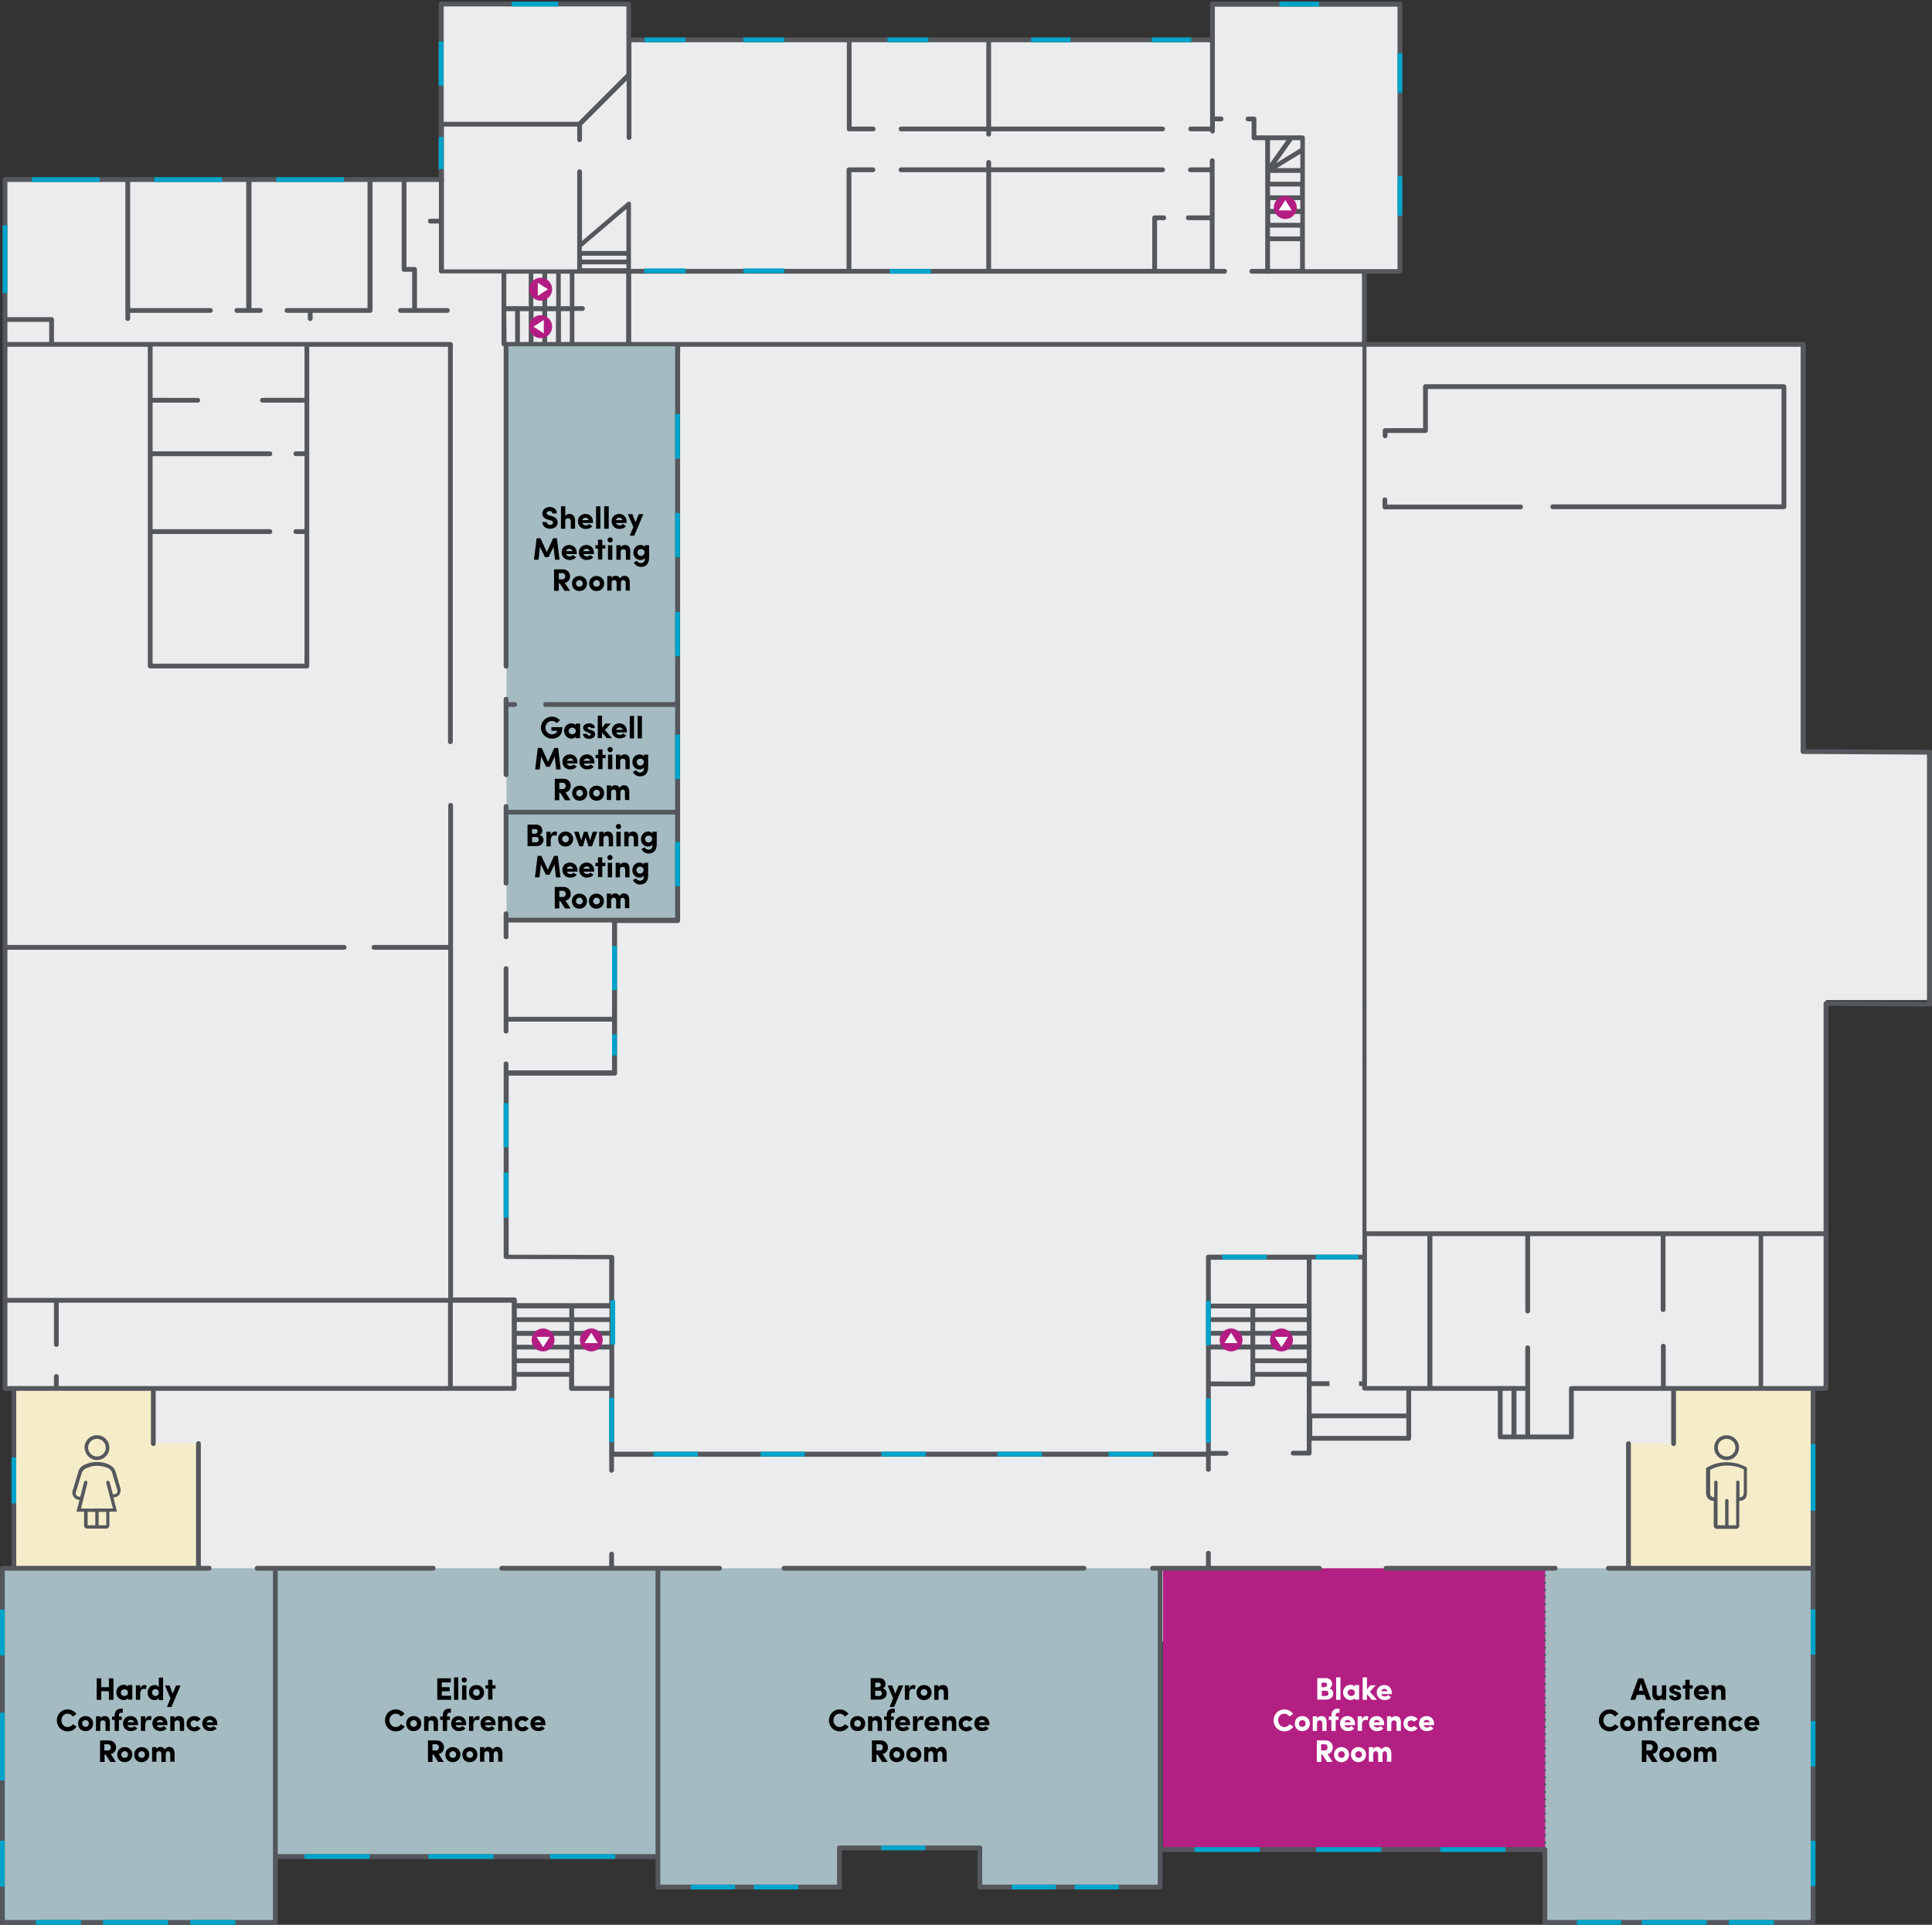 <?xml version="1.0" encoding="utf-8"?>
<!-- Generator: Adobe Illustrator 21.1.0, SVG Export Plug-In . SVG Version: 6.00 Build 0)  -->
<svg version="1.1" xmlns="http://www.w3.org/2000/svg" xmlns:xlink="http://www.w3.org/1999/xlink" x="0px" y="0px"
	 viewBox="0 0 809 806" style="enable-background:new 0 0 809 806;" xml:space="preserve">
<rect x="0" y="0" width="809" height="806" fill="#333333" stroke="none"/>
<style type="text/css">
	.st0{fill:#EBECED;}
	.st1{fill:#A4BBC2;}
	.st2{fill:#B31F83;}
	.st3{fill-rule:evenodd;clip-rule:evenodd;fill:#F5EDC9;}
	.st4{fill:#54575C;}
	.st5{fill:none;stroke:#54575C;stroke-width:2;stroke-linecap:round;stroke-linejoin:round;stroke-miterlimit:10;}
	.st6{fill:#B31D83;}
	.st7{fill:#FFFFFF;}
	.st8{fill:#00A4CA;}
</style>
<g id="Bg_Colour">
	<polygon class="st0" points="809,314.7 755.2,314.7 755.2,144.2 571,144.2 571,113.6 586.2,113.6 586.2,1.7 507.7,1.7 507.7,16.7 
		263.3,16.7 263.3,1.7 184.7,1.7 184.7,75.2 2.1,75.2 2.1,581.8 48.3,581.8 48.3,687.4 524.6,687.4 524.6,664.5 755.2,664.5 
		755.2,581.4 764.6,581.4 764.6,418.8 809,418.8 	"/>
</g>
<g id="Colour">
	<rect x="646.9" y="656.7" class="st1" width="112.2" height="148.3"/>
	<rect x="487" y="656.7" class="st2" width="160" height="117.8"/>
</g>
<g id="Layer_5">
	<rect x="212.1" y="144.2" class="st1" width="71.6" height="241.2"/>
	<polyline class="st1" points="107.7,656.7 115.3,656.7 115.3,805 1,805 1,656.7 87.7,656.7 	"/>
	<polyline class="st1" points="301.4,656.7 275.5,656.7 275.5,790.2 351.5,790.2 351.5,773.8 410.3,773.8 410.3,790.2 485.8,790.2 
		485.8,656.7 482.6,656.7 	"/>
	<polyline class="st1" points="181.5,656.7 115.3,656.7 115.3,777.5 275.5,777.5 275.5,656.7 	"/>
	<polygon class="st3" points="83.2,656.7 5.8,656.7 5.8,581.4 64.2,581.4 64.2,604.5 83.2,604.5 	"/>
	<polygon class="st3" points="681.8,656.7 759.2,656.7 759.2,581.4 700.8,581.4 700.8,604.5 681.8,604.5 	"/>
	<g>
		<path class="st4" d="M453.9,655.7H328.3c-0.6,0-1,0.4-1,1s0.4,1,1,1h125.6c0.6,0,1-0.4,1-1S454.5,655.7,453.9,655.7z"/>
		<path class="st4" d="M651.2,655.7h-70.8c-0.6,0-1,0.4-1,1s0.4,1,1,1h70.8c0.6,0,1-0.4,1-1S651.8,655.7,651.2,655.7z"/>
		<path class="st4" d="M808.1,314l-51.9-0.3V144.2c0-0.6-0.4-1-1-1H572.3v-28.6h13.9c0.6,0,1-0.4,1-1V1.7c0-0.6-0.4-1-1-1h-78.5
			c-0.6,0-1,0.4-1,1v14H414h-58.5h-91.3v-14c0-0.6-0.4-1-1-1h-78.5c-0.6,0-1,0.4-1,1v72.5h-28.8h-50.6h-0.2H53.5H2.1
			c-0.6,0-1,0.4-1,1v58.6v10.3v0.1v437.2c0,0.6,0.4,1,1,1h2.8v73.3H1c-0.6,0-1,0.4-1,1V805c0,0.6,0.4,1,1,1h114.3c0.6,0,1-0.4,1-1
			v-26.5h158.2v11.7c0,0.6,0.4,1,1,1h76c0.6,0,1-0.4,1-1v-15.4h56.8v15.4c0,0.6,0.4,1,1,1h75.5c0.6,0,1-0.4,1-1v-14.7h159.1V805
			c0,0.6,0.4,1,1,1h112.3c0.6,0,1-0.4,1-1V656.7v-74.3h4.4c0.6,0,1-0.4,1-1v-64.8v-95.4l42.5,0.3c0.2,0,0.5-0.1,0.7-0.3
			s0.3-0.4,0.3-0.7V315C809.1,314.4,808.7,314,808.1,314z M638.7,517.6V549c0,0.6,0.4,1,1,1s1-0.4,1-1v-31.4h54.7v30.8
			c0,0.6,0.4,1,1,1s1-0.4,1-1v-30.8h39v62.8h-35.5h-3.4v-16.7c0-0.6-0.4-1-1-1s-1,0.4-1,1v16.7H658c-0.6,0-1,0.4-1,1v19.3h-16.3
			v-19.3v-0.1v-16.9c0-0.6-0.4-1-1-1s-1,0.4-1,1v16h-4.4c-0.1,0-0.2-0.1-0.3-0.1s-0.2,0-0.3,0.1h-5.1c-0.1,0-0.2-0.1-0.3-0.1
			s-0.2,0-0.3,0.1h-28.2v-62.8H638.7z M635,600.7v-18.3h3.7v18.3H635z M629.2,600.7v-18.3h3.7v18.3H629.2z M597.7,580.4h-25.3v-62.8
			h25.3V580.4z M588.9,591.9h-39.7v-11.5h7.5v-2h-7.5v-51h21.2v51h-1.3v2h1.3v0.9c0,0.6,0.4,1,1,1h17.5V591.9z M588.9,593.9v7.4
			h-39.4v-7.4H588.9z M189.6,545.5h24.7v34.9h-24.7V545.5z M255.2,557.3h-14.8v-3.7h14.8V557.3z M216.4,563.1v-3.7h22v3.7H216.4z
			 M238.4,557.3h-22v-3.7h22V557.3z M216.4,565.1h22v3.7h-22V565.1z M240.4,559.3h14.8v3.7h-14.8V559.3z M255.2,551.6h-14.8v-3.7
			h14.8V551.6z M238.4,551.6h-22v-3.7h22V551.6z M216.4,570.8h22v3.7h-22V570.8z M240.4,565.1h14.8v15.3h-14.8V565.1z M257.2,581.3
			v-17.3c0,0,0,0,0,0s0,0,0,0v-5.7c0,0,0,0,0,0s0,0,0,0v-5.7c0,0,0,0,0,0s0,0,0,0v-5.7c0,0,0,0,0,0s0,0,0,0v-20.4c0-0.6-0.4-1-1-1
			l-43.2-0.1v-75h44.4c0.6,0,1-0.4,1-1v-62.9h25.4c0.6,0,1-0.4,1-1V145.2h285.7v169.5v210.7h-22.1H506c-0.6,0-1,0.4-1,1v81.5H257.2
			L257.2,581.3C257.2,581.4,257.2,581.4,257.2,581.3z M507,553.6h16.6v3.7H507V553.6z M525.6,553.6h21.6v3.7h-21.6V553.6z
			 M525.6,559.3h21.6v3.7h-21.6V559.3z M547.2,551.6h-21.6v-3.7h21.6V551.6z M523.6,551.6H507v-3.7h16.6V551.6z M507,559.3h16.6v3.7
			H507V559.3z M525.6,565.1h21.6v3.7h-21.6V565.1z M547.2,545.9H525c-0.1,0-0.1,0-0.2,0c-0.1,0-0.1,0-0.2,0H507v-18.4h40.2V545.9z
			 M507,565.1h16.6v13.4H507V565.1z M525.6,570.8h21.6v3.7h-21.6V570.8z M354.6,17.7V54c0,0.6,0.4,1,1,1h10c0.6,0,1-0.4,1-1
			s-0.4-1-1-1h-9V17.7H413V53h-35.7c-0.6,0-1,0.4-1,1s0.4,1,1,1H413v1.2c0,0.6,0.4,1,1,1s1-0.4,1-1V55h71.8c0.6,0,1-0.4,1-1
			s-0.4-1-1-1H415V17.7h91.7V53h-8.1c-0.6,0-1,0.4-1,1s0.4,1,1,1h8.1c0,0.5,0.5,0.9,1,0.9c0.6,0,1-0.4,1-1V54v-3.2h2.6
			c0.6,0,1-0.4,1-1s-0.4-1-1-1h-2.6v-32v-14h76.5v109.9h-38.8V57.7c0-0.6-0.4-1-1-1h-19.3v-6.9c0-0.6-0.4-1-1-1h-2.5
			c-0.6,0-1,0.4-1,1s0.4,1,1,1h1.5v6.9c0,0.6,0.4,1,1,1h4.7v53.9h-5.6c-0.6,0-1,0.4-1,1s0.4,1,1,1h6.3c0.1,0,0.2,0.1,0.3,0.1
			s0.2,0,0.3-0.1h39.2v28.6H283.7h-19.4v-28.6h91.3H414h69.5h24.1h5.2c0.6,0,1-0.4,1-1s-0.4-1-1-1h-4.2V91.2V71.1v-3.8
			c0-0.6-0.4-1-1-1s-1,0.4-1,1v2.8h-8.1c-0.6,0-1,0.4-1,1s0.4,1,1,1h8.1v18.1h-9c-0.6,0-1,0.4-1,1s0.4,1,1,1h9v20.4h-22.1V92.2h2.8
			c0.6,0,1-0.4,1-1s-0.4-1-1-1h-3.8c-0.6,0-1,0.4-1,1v21.4H415V72.1h71.8c0.6,0,1-0.4,1-1s-0.4-1-1-1H415V68c0-0.6-0.4-1-1-1
			s-1,0.4-1,1v2.1h-35.7c-0.6,0-1,0.4-1,1s0.4,1,1,1H413v40.5h-56.5V72.1h9c0.6,0,1-0.4,1-1s-0.4-1-1-1h-10c-0.6,0-1,0.4-1,1v41.5
			h-90.3v-2.9v-3.6V85.3c0,0,0-0.1,0-0.1c0-0.1,0-0.1,0-0.2c0-0.1-0.1-0.1-0.1-0.2c0,0,0-0.1-0.1-0.1c0,0,0,0,0,0
			c0-0.1-0.1-0.1-0.2-0.1c0,0-0.1-0.1-0.1-0.1c-0.1,0-0.1,0-0.2,0c-0.1,0-0.1,0-0.2,0c0,0,0,0,0,0c0,0-0.1,0-0.1,0
			c-0.1,0-0.1,0-0.2,0c-0.1,0-0.1,0.1-0.2,0.1c0,0-0.1,0-0.1,0.1l-19,16.2v-29c0-0.6-0.4-1-1-1s-1,0.4-1,1v40.9h-55.8V75.7
			c0.1-0.1,0.1-0.3,0.1-0.5s-0.1-0.3-0.1-0.5V53h55.8v5.5c0,0.6,0.4,1,1,1s1-0.4,1-1v-6.1l18.7-18.7v23.9c0,0.6,0.4,1,1,1s1-0.4,1-1
			V17.7H354.6z M531.8,112.6V101h12.6v11.6H531.8z M538.7,58.7l-6.9,9.7v-9.7H538.7z M544.5,83.8v3.7h-12.6v-3.7H544.5z M531.8,81.8
			v-3.7h12.6v3.7H531.8z M544.5,89.6v3.7h-12.6v-3.7H544.5z M544.5,76.1h-12.6v-3.7h12.6V76.1z M531.8,95.3h12.6V99h-12.6V95.3z
			 M544.5,70.4h-9.8l9.8-6V70.4z M544.5,62.1l-10.1,6.2l6.8-9.6h3.3V62.1z M234.9,143.2v-12.9h3.7v12.9H234.9z M229.1,143.2v-12.9
			h3.7v12.9H229.1z M223.4,143.2v-12.9h3.7v12.9H223.4z M217.7,143.2v-12.9h3.7v12.9H217.7z M212.1,143.2L212.1,143.2l-0.1-12.9h3.7
			v12.9H212.1z M221.4,114.6v13.1c0,0.2,0.1,0.3,0.1,0.5H212v-13.6H221.4z M227.1,114.6v13.1c0,0.2,0.1,0.3,0.1,0.5h-4
			c0.1-0.1,0.1-0.3,0.1-0.5v-13.1H227.1z M232.9,114.6v13.1c0,0.2,0.1,0.3,0.1,0.5h-4c0.1-0.1,0.1-0.3,0.1-0.5v-13.1H232.9z
			 M238.6,114.6v13.1c0,0.2,0.1,0.3,0.1,0.5h-4c0.1-0.1,0.1-0.3,0.1-0.5v-13.1H238.6z M240.6,130.2h3.3c0.6,0,1-0.4,1-1s-0.4-1-1-1
			h-3.5c0.1-0.1,0.1-0.3,0.1-0.5v-13.1h21.7v28.6h-21.7V130.2z M262.3,112.3h-18.6v-1.6h18.6V112.3z M262.3,108.7h-18.6v-1.6h18.6
			V108.7z M262.3,105.1h-18.7v-1.7l18.7-15.9V105.1z M262.3,2.7v28.2L242.2,51h-56.4V2.7H262.3z M52.5,76.2V130v3.4c0,0.6,0.4,1,1,1
			s1-0.4,1-1V131h33.6c0.6,0,1-0.4,1-1s-0.4-1-1-1H54.5V76.2h48.6V129h-3.9c-0.6,0-1,0.4-1,1s0.4,1,1,1h4.9c0,0,0.1,0,0.1,0
			c0,0,0.1,0,0.1,0h4.7c0.6,0,1-0.4,1-1s-0.4-1-1-1h-3.7V76.2h48.6V129h-33.7c-0.6,0-1,0.4-1,1s0.4,1,1,1h8.7v2.4c0,0.6,0.4,1,1,1
			s1-0.4,1-1V131h24.1c0.6,0,1-0.4,1-1V76.2h12.2v36.6c0,0.6,0.4,1,1,1h3.4V129h-4.9c-0.6,0-1,0.4-1,1s0.4,1,1,1h19.6
			c0.6,0,1-0.4,1-1s-0.4-1-1-1h-12.7v-16.2c0-0.6-0.4-1-1-1h-3.4V76.2h13.6v15.4h-3.6c-0.6,0-1,0.4-1,1s0.4,1,1,1h3.6v19.9
			c0,0.6,0.4,1,1,1H210v14.6c0,0.1,0,0.3,0.1,0.4c-0.1,0.1-0.1,0.3-0.1,0.4v14.1c0,0.5,0.4,1,0.9,1v134c0,0.6,0.4,1,1,1s1-0.4,1-1
			v-134h69.8V294h-54.2c-0.6,0-1,0.4-1,1s0.4,1,1,1h54.2v43.1h-69.8v-1.4c0-0.6-0.4-1-1-1s-1,0.4-1,1v32.1c0,0.6,0.4,1,1,1
			s1-0.4,1-1v-28.7h69.8v43.2h-25.4h-44.4v-1.7c0-0.6-0.4-1-1-1s-1,0.4-1,1v2.7v7c0,0.6,0.4,1,1,1s1-0.4,1-1v-6h43.4v39.5h-43.4
			v-20.2c0-0.6-0.4-1-1-1s-1,0.4-1,1v26.2c0,0.6,0.4,1,1,1s1-0.4,1-1v-4h43.4v20.4h-43.4v-2.7c0-0.6-0.4-1-1-1s-1,0.4-1,1v3.6v0.1
			v77c0,0.6,0.4,1,1,1l43.2,0.1v18.4h-15.8c-0.1,0-0.2,0-0.3,0.1c-0.1,0-0.2-0.1-0.3-0.1h-22.3v-1.4c0-0.6-0.4-1-1-1h-25.7V337.2
			c0-0.6-0.4-1-1-1s-1,0.4-1,1v58.5h-31.1c-0.6,0-1,0.4-1,1s0.4,1,1,1h31.1v145.8H3.1V397.7h141c0.6,0,1-0.4,1-1s-0.4-1-1-1H3.1
			V145.2h18.5h40.3v133.7c0,0.6,0.4,1,1,1h65.6c0.6,0,1-0.4,1-1V145.2h58.1v165.4c0,0.6,0.4,1,1,1s1-0.4,1-1V144.2c0-0.6-0.4-1-1-1
			h-60.1H62.9H22.6v-9.4c0-0.6-0.4-1-1-1H3.1V76.2H52.5z M3.1,134.8h17.5v8.4H3.1V134.8z M127.5,166.6h-17.6c-0.6,0-1,0.4-1,1
			s0.4,1,1,1h17.6v20.4h-3.6c-0.6,0-1,0.4-1,1s0.4,1,1,1h3.6v30.6h-3.6c-0.6,0-1,0.4-1,1s0.4,1,1,1h3.6v54.3H63.9v-54.3h49.1
			c0.6,0,1-0.4,1-1s-0.4-1-1-1H63.9v-30.6h49.1c0.6,0,1-0.4,1-1s-0.4-1-1-1H63.9v-20.4h18.9c0.6,0,1-0.4,1-1s-0.4-1-1-1H63.9v-21.5
			h63.6V166.6z M3.1,545.5h19.5v17.5c0,0.6,0.4,1,1,1s1-0.4,1-1v-17.5h163v34.9H64.2H24.6v-4c0-0.6-0.4-1-1-1s-1,0.4-1,1v4H5.8H3.1
			V545.5z M758.2,655.7h-75.3v-51.2c0-0.6-0.4-1-1-1s-1,0.4-1,1v51.2h-7.4c-0.6,0-1,0.4-1,1s0.4,1,1,1h8.4h76.3V804H647.9v-29.5
			c0-0.6-0.4-1-1-1H486.8V657.7h65.7c0.6,0,1-0.4,1-1s-0.4-1-1-1H507v-5.3c0-0.6-0.4-1-1-1s-1,0.4-1,1v5.3h-19.2h-3.2
			c-0.6,0-1,0.4-1,1s0.4,1,1,1h2.2v116.8v14.7h-73.5v-15.4c0-0.6-0.4-1-1-1h-58.8c-0.6,0-1,0.4-1,1v15.4h-74v-11.7V657.7h24.8
			c0.6,0,1-0.4,1-1s-0.4-1-1-1h-25.8h-18.4v-4.9c0-0.6-0.4-1-1-1c-0.6,0-1,0.4-1,1v4.9h-45c-0.6,0-1,0.4-1,1s0.4,1,1,1h64.4v118.7
			H116.3V657.7h65.1c0.6,0,1-0.4,1-1s-0.4-1-1-1h-66.1h-7.6c-0.6,0-1,0.4-1,1s0.4,1,1,1h6.6v119.7V804H2V657.7h3.8h77.3h4.5
			c0.6,0,1-0.4,1-1s-0.4-1-1-1h-3.5v-51.2c0-0.6-0.4-1-1-1s-1,0.4-1,1v51.2H6.8v-73.3h56.4v22.1c0,0.6,0.4,1,1,1s1-0.4,1-1v-22.1
			h123.4h26.7c0.6,0,1-0.4,1-1v-4.9h22v4.9c0,0.6,0.4,1,1,1h15.8v26.6c0,0,0,0,0,0v6.7c0,0.6,0.4,1,1,1c0.6,0,1-0.4,1-1v-5.7H505
			v5.3c0,0.6,0.4,1,1,1s1-0.4,1-1v-5.7h6.4c0.6,0,1-0.4,1-1s-0.4-1-1-1H507v-27.1h17.6c0.6,0,1-0.4,1-1v-3h21.6v31h-5.7
			c-0.6,0-1,0.4-1,1s0.4,1,1,1h6.7c0.6,0,1-0.4,1-1v-5.2h40.7c0.6,0,1-0.4,1-1v-9.4v-10.5h7.8h28.5v19.3c0,0.6,0.4,1,1,1
			c0.1,0,0.2,0,0.3-0.1c0.1,0,0.2,0.1,0.3,0.1H658c0.6,0,1-0.4,1-1v-19.3h37.4h3.4l0,22.1c0,0.6,0.4,1,1,1c0.6,0,1-0.4,1-1l0-22.1
			h35.5h20.9V655.7z M763.6,580.4h-4.4h-20.9v-62.8h25.3V580.4z M807.1,419.5l-42.5-0.3c-0.2,0-0.5,0.1-0.7,0.3
			c-0.2,0.2-0.3,0.4-0.3,0.7v95.4h-26.3h-41h-56.7h-41h-26.4V314.7c0-0.1,0-0.1,0-0.2V145.2h181.8v169.5c0,0.6,0.4,1,1,1l51.9,0.3
			V419.5z"/>
		<path class="st4" d="M211.9,325.4c0.6,0,1-0.4,1-1V296h2.6c0.6,0,1-0.4,1-1s-0.4-1-1-1h-2.6v-1.2c0-0.6-0.4-1-1-1s-1,0.4-1,1v31.5
			C210.9,324.9,211.3,325.4,211.9,325.4z"/>
		<path class="st4" d="M636.7,211.3h-55.8v-2c0-0.6-0.4-1-1-1s-1,0.4-1,1v3c0,0.6,0.4,1,1,1h56.8c0.6,0,1-0.4,1-1
			S637.3,211.3,636.7,211.3z"/>
		<path class="st4" d="M747,160.9H596.9c-0.6,0-1,0.4-1,1v17.4h-15.9c-0.6,0-1,0.4-1,1v2.2c0,0.6,0.4,1,1,1s1-0.4,1-1v-1.2h15.9
			c0.6,0,1-0.4,1-1v-17.4H746v48.3h-95.8c-0.6,0-1,0.4-1,1s0.4,1,1,1H747c0.6,0,1-0.4,1-1v-50.3C748,161.4,747.5,160.9,747,160.9z"
			/>
		<path class="st4" d="M646.9,686.4c-0.3,0-0.5,0.2-0.5,0.5c0,0.3,0.2,0.5,0.5,0.5c0.3,0,0.5-0.2,0.5-0.5
			C647.4,686.7,647.2,686.4,646.9,686.4z"/>
		<path class="st4" d="M646.9,683.4c-0.3,0-0.5,0.2-0.5,0.5c0,0.3,0.2,0.5,0.5,0.5c0.3,0,0.5-0.2,0.5-0.5
			C647.4,683.6,647.2,683.4,646.9,683.4z"/>
		<path class="st4" d="M646.9,680.4c-0.3,0-0.5,0.2-0.5,0.5c0,0.3,0.2,0.5,0.5,0.5c0.3,0,0.5-0.2,0.5-0.5
			C647.4,680.6,647.2,680.4,646.9,680.4z"/>
		<path class="st4" d="M646.9,695.5c-0.3,0-0.5,0.2-0.5,0.5c0,0.3,0.2,0.5,0.5,0.5c0.3,0,0.5-0.2,0.5-0.5
			C647.4,695.7,647.2,695.5,646.9,695.5z"/>
		<path class="st4" d="M646.9,677.4c-0.3,0-0.5,0.2-0.5,0.5c0,0.3,0.2,0.5,0.5,0.5c0.3,0,0.5-0.2,0.5-0.5
			C647.4,677.6,647.2,677.4,646.9,677.4z"/>
		<path class="st4" d="M646.9,698.5c-0.3,0-0.5,0.2-0.5,0.5c0,0.3,0.2,0.5,0.5,0.5c0.3,0,0.5-0.2,0.5-0.5
			C647.4,698.7,647.2,698.5,646.9,698.5z"/>
		<path class="st4" d="M646.9,689.5c-0.3,0-0.5,0.2-0.5,0.5c0,0.3,0.2,0.5,0.5,0.5c0.3,0,0.5-0.2,0.5-0.5
			C647.4,689.7,647.2,689.5,646.9,689.5z"/>
		<path class="st4" d="M646.9,701.5c-0.3,0-0.5,0.2-0.5,0.5c0,0.3,0.2,0.5,0.5,0.5c0.3,0,0.5-0.2,0.5-0.5
			C647.4,701.8,647.2,701.5,646.9,701.5z"/>
		<path class="st4" d="M646.9,665.3c-0.3,0-0.5,0.2-0.5,0.5c0,0.3,0.2,0.5,0.5,0.5c0.3,0,0.5-0.2,0.5-0.5
			C647.4,665.5,647.2,665.3,646.9,665.3z"/>
		<path class="st4" d="M646.9,662.3c-0.3,0-0.5,0.2-0.5,0.5c0,0.3,0.2,0.5,0.5,0.5c0.3,0,0.5-0.2,0.5-0.5
			C647.4,662.5,647.2,662.3,646.9,662.3z"/>
		<path class="st4" d="M646.9,659.3c-0.3,0-0.5,0.2-0.5,0.5c0,0.3,0.2,0.5,0.5,0.5c0.3,0,0.5-0.2,0.5-0.5
			C647.4,659.5,647.2,659.3,646.9,659.3z"/>
		<path class="st4" d="M646.9,668.3c-0.3,0-0.5,0.2-0.5,0.5c0,0.3,0.2,0.5,0.5,0.5c0.3,0,0.5-0.2,0.5-0.5
			C647.4,668.5,647.2,668.3,646.9,668.3z"/>
		<path class="st4" d="M646.9,674.4c-0.3,0-0.5,0.2-0.5,0.5c0,0.3,0.2,0.5,0.5,0.5c0.3,0,0.5-0.2,0.5-0.5
			C647.4,674.6,647.2,674.4,646.9,674.4z"/>
		<path class="st4" d="M646.9,671.3c-0.3,0-0.5,0.2-0.5,0.5c0,0.3,0.2,0.5,0.5,0.5c0.3,0,0.5-0.2,0.5-0.5
			C647.4,671.6,647.2,671.3,646.9,671.3z"/>
		<path class="st4" d="M646.9,692.5c-0.3,0-0.5,0.2-0.5,0.5c0,0.3,0.2,0.5,0.5,0.5c0.3,0,0.5-0.2,0.5-0.5
			C647.4,692.7,647.2,692.5,646.9,692.5z"/>
		<path class="st4" d="M646.9,746.8c-0.3,0-0.5,0.2-0.5,0.5c0,0.3,0.2,0.5,0.5,0.5c0.3,0,0.5-0.2,0.5-0.5
			C647.4,747.1,647.2,746.8,646.9,746.8z"/>
		<path class="st4" d="M646.9,749.9c-0.3,0-0.5,0.2-0.5,0.5c0,0.3,0.2,0.5,0.5,0.5c0.3,0,0.5-0.2,0.5-0.5
			C647.4,750.1,647.2,749.9,646.9,749.9z"/>
		<path class="st4" d="M646.9,752.9c-0.3,0-0.5,0.2-0.5,0.5c0,0.3,0.2,0.5,0.5,0.5c0.3,0,0.5-0.2,0.5-0.5
			C647.4,753.1,647.2,752.9,646.9,752.9z"/>
		<path class="st4" d="M646.9,755.9c-0.3,0-0.5,0.2-0.5,0.5c0,0.3,0.2,0.5,0.5,0.5c0.3,0,0.5-0.2,0.5-0.5
			C647.4,756.1,647.2,755.9,646.9,755.9z"/>
		<path class="st4" d="M646.9,740.8c-0.3,0-0.5,0.2-0.5,0.5c0,0.3,0.2,0.5,0.5,0.5c0.3,0,0.5-0.2,0.5-0.5
			C647.4,741,647.2,740.8,646.9,740.8z"/>
		<path class="st4" d="M646.9,737.8c-0.3,0-0.5,0.2-0.5,0.5c0,0.3,0.2,0.5,0.5,0.5c0.3,0,0.5-0.2,0.5-0.5
			C647.4,738,647.2,737.8,646.9,737.8z"/>
		<path class="st4" d="M646.9,743.8c-0.3,0-0.5,0.2-0.5,0.5c0,0.3,0.2,0.5,0.5,0.5c0.3,0,0.5-0.2,0.5-0.5
			C647.4,744,647.2,743.8,646.9,743.8z"/>
		<path class="st4" d="M646.9,771c-0.3,0-0.5,0.2-0.5,0.5c0,0.3,0.2,0.5,0.5,0.5c0.3,0,0.5-0.2,0.5-0.5
			C647.4,771.2,647.2,771,646.9,771z"/>
		<path class="st4" d="M646.9,768c-0.3,0-0.5,0.2-0.5,0.5c0,0.3,0.2,0.5,0.5,0.5c0.3,0,0.5-0.2,0.5-0.5
			C647.4,768.2,647.2,768,646.9,768z"/>
		<path class="st4" d="M646.9,761.9c-0.3,0-0.5,0.2-0.5,0.5c0,0.3,0.2,0.5,0.5,0.5c0.3,0,0.5-0.2,0.5-0.5
			C647.4,762.2,647.2,761.9,646.9,761.9z"/>
		<path class="st4" d="M646.9,765c-0.3,0-0.5,0.2-0.5,0.5c0,0.3,0.2,0.5,0.5,0.5c0.3,0,0.5-0.2,0.5-0.5
			C647.4,765.2,647.2,765,646.9,765z"/>
		<path class="st4" d="M646.9,758.9c-0.3,0-0.5,0.2-0.5,0.5c0,0.3,0.2,0.5,0.5,0.5c0.3,0,0.5-0.2,0.5-0.5
			C647.4,759.1,647.2,758.9,646.9,758.9z"/>
		<path class="st4" d="M646.9,734.8c-0.3,0-0.5,0.2-0.5,0.5c0,0.3,0.2,0.5,0.5,0.5c0.3,0,0.5-0.2,0.5-0.5
			C647.4,735,647.2,734.8,646.9,734.8z"/>
		<path class="st4" d="M646.9,710.6c-0.3,0-0.5,0.2-0.5,0.5c0,0.3,0.2,0.5,0.5,0.5c0.3,0,0.5-0.2,0.5-0.5
			C647.4,710.8,647.2,710.6,646.9,710.6z"/>
		<path class="st4" d="M646.9,707.6c-0.3,0-0.5,0.2-0.5,0.5c0,0.3,0.2,0.5,0.5,0.5c0.3,0,0.5-0.2,0.5-0.5
			C647.4,707.8,647.2,707.6,646.9,707.6z"/>
		<path class="st4" d="M646.9,716.6c-0.3,0-0.5,0.2-0.5,0.5c0,0.3,0.2,0.5,0.5,0.5c0.3,0,0.5-0.2,0.5-0.5
			C647.4,716.9,647.2,716.6,646.9,716.6z"/>
		<path class="st4" d="M646.9,722.7c-0.3,0-0.5,0.2-0.5,0.5c0,0.3,0.2,0.5,0.5,0.5c0.3,0,0.5-0.2,0.5-0.5
			C647.4,722.9,647.2,722.7,646.9,722.7z"/>
		<path class="st4" d="M646.9,713.6c-0.3,0-0.5,0.2-0.5,0.5c0,0.3,0.2,0.5,0.5,0.5c0.3,0,0.5-0.2,0.5-0.5
			C647.4,713.8,647.2,713.6,646.9,713.6z"/>
		<path class="st4" d="M646.9,719.7c-0.3,0-0.5,0.2-0.5,0.5c0,0.3,0.2,0.5,0.5,0.5c0.3,0,0.5-0.2,0.5-0.5
			C647.4,719.9,647.2,719.7,646.9,719.7z"/>
		<path class="st4" d="M646.9,728.7c-0.3,0-0.5,0.2-0.5,0.5c0,0.3,0.2,0.5,0.5,0.5c0.3,0,0.5-0.2,0.5-0.5
			C647.4,728.9,647.2,728.7,646.9,728.7z"/>
		<path class="st4" d="M646.9,704.6c-0.3,0-0.5,0.2-0.5,0.5c0,0.3,0.2,0.5,0.5,0.5c0.3,0,0.5-0.2,0.5-0.5
			C647.4,704.8,647.2,704.6,646.9,704.6z"/>
		<path class="st4" d="M646.9,731.7c-0.3,0-0.5,0.2-0.5,0.5c0,0.3,0.2,0.5,0.5,0.5c0.3,0,0.5-0.2,0.5-0.5
			C647.4,732,647.2,731.7,646.9,731.7z"/>
		<path class="st4" d="M646.9,725.7c-0.3,0-0.5,0.2-0.5,0.5c0,0.3,0.2,0.5,0.5,0.5c0.3,0,0.5-0.2,0.5-0.5
			C647.4,725.9,647.2,725.7,646.9,725.7z"/>
		<path class="st4" d="M723,611.4c2.9,0,5.2-2.3,5.2-5.2c0-2.9-2.3-5.2-5.2-5.2c-2.9,0-5.2,2.3-5.2,5.2
			C717.8,609,720.1,611.4,723,611.4z M723,602.5c2.1,0,3.7,1.7,3.7,3.7c0,2.1-1.7,3.7-3.7,3.7c-2.1,0-3.7-1.7-3.7-3.7
			C719.3,604.1,720.9,602.5,723,602.5z"/>
		<path class="st4" d="M723.1,612.3c-2.9,0-5.8,0.7-8.3,2.2l-0.4,0.2v10.5c0,1.2,0.4,2,1.1,2.6c0.5,0.4,1.2,0.6,2.1,0.7v10.4
			c0,0.7,0.6,1.3,1.3,1.3h8.1c0.7,0,1.3-0.6,1.3-1.3v-10.4c1.6-0.1,3.2-0.7,3.2-3.3v-10.7l-0.4-0.2
			C728.6,613,725.9,612.3,723.1,612.3z M730.1,625.2c0,1.1-0.3,1.7-1.7,1.8v-6.3c0-0.4-0.3-0.7-0.7-0.7c-0.4,0-0.7,0.3-0.7,0.7v6.3
			v0.7v11h-3.2v-10.3c0-0.4-0.3-0.7-0.7-0.7s-0.7,0.3-0.7,0.7v10.3h-3.2V627h0v-6.3c0-0.4-0.3-0.7-0.7-0.7c-0.4,0-0.7,0.3-0.7,0.7
			v6.3c-1.1-0.1-1.7-0.5-1.7-1.8v-9.7c2.2-1.2,4.7-1.8,7.2-1.8c2.4,0,4.8,0.5,6.9,1.6V625.2z"/>
		<path class="st4" d="M40.6,611.4c2.9,0,5.2-2.3,5.2-5.2c0-2.9-2.3-5.2-5.2-5.2c-2.9,0-5.2,2.3-5.2,5.2
			C35.5,609,37.8,611.4,40.6,611.4z M40.6,602.5c2.1,0,3.7,1.7,3.7,3.7c0,2.1-1.7,3.7-3.7,3.7c-2.1,0-3.7-1.7-3.7-3.7
			C36.9,604.1,38.6,602.5,40.6,602.5z"/>
		<path class="st4" d="M48.4,616.3c-0.6-1.8-1.9-2.6-2.5-2.9c-1.5-0.7-2.9-1.2-5.2-1.2c-2.5,0-4,0.5-5.8,1.4c-1,0.5-1.8,1.5-2.1,2.7
			c-0.3,1.1-2.5,8.2-2.5,8.3l0,0.1v0.1c0,1.2,0.4,2,1.1,2.6c0.5,0.4,1.1,0.6,1.9,0.7l-1.3,4.9h3.2v5.8c0,0.7,0.6,1.3,1.3,1.3h4h4
			c0.7,0,1.3-0.6,1.3-1.3v-5.8h3.2l-1.5-5.9c1.5-0.2,3-0.8,3-3.3v-0.1l0-0.1C50.6,623.7,48.8,617.6,48.4,616.3z M39.9,638.7h-3.2
			v-5.6h3.2V638.7z M44.5,638.7h-3.2v-5.6h3.2V638.7z M47.3,625.8l-1.4-5.2c-0.1-0.4-0.5-0.6-0.9-0.5c-0.4,0.1-0.6,0.5-0.5,0.9
			l2.8,10.7H33.9l2.7-10.7c0.1-0.4-0.1-0.8-0.5-0.9c-0.4-0.1-0.8,0.1-0.9,0.5l-1.6,6.2c-1.2-0.1-1.9-0.4-1.9-1.7
			c0.3-0.9,2.2-7.2,2.5-8.2c0.2-0.8,0.8-1.5,1.4-1.8l0,0c1.6-0.8,2.9-1.3,5.1-1.3c2,0,3.2,0.4,4.6,1c0.4,0.2,1.3,0.7,1.7,2
			c0.3,1.1,1.9,6.5,2.2,7.3C49.2,625.2,48.9,625.7,47.3,625.8z"/>
	</g>
	<path class="st5" d="M83.2,656.7"/>
	<line class="st1" x1="453.9" y1="656.7" x2="328.3" y2="656.7"/>
	<line class="st1" x1="275.5" y1="656.7" x2="210.2" y2="656.7"/>
	<g>
		<ellipse class="st6" cx="536.6" cy="561.1" rx="4.8" ry="4.8"/>
		<polygon class="st7" points="536.6,559.8 539.3,559.8 538,562 536.6,564.1 535.2,562 533.8,559.8 		"/>
	</g>
	<g>
		<ellipse class="st6" cx="515.5" cy="561.1" rx="4.8" ry="4.8"/>
		<polygon class="st7" points="515.5,562.4 512.7,562.4 514.1,560.2 515.5,558.1 516.8,560.2 518.2,562.4 		"/>
	</g>
	<g>
		<ellipse class="st6" cx="227.4" cy="561.1" rx="4.8" ry="4.8"/>
		<polygon class="st7" points="227.4,559.8 230.2,559.8 228.8,562 227.4,564.1 226.1,562 224.7,559.8 		"/>
	</g>
	<g>
		<ellipse class="st6" cx="247.6" cy="561.1" rx="4.8" ry="4.8"/>
		<polygon class="st7" points="247.6,562.4 244.8,562.4 246.2,560.2 247.6,558.1 248.9,560.2 250.3,562.4 		"/>
	</g>
	<g>
		<ellipse class="st6" cx="226.4" cy="121.1" rx="4.8" ry="4.8"/>
		<polygon class="st7" points="225.2,121.1 225.2,118.4 227.3,119.8 229.5,121.1 227.3,122.5 225.2,123.9 		"/>
	</g>
	<g>
		<ellipse class="st6" cx="226.4" cy="136.8" rx="4.8" ry="4.8"/>
		<polygon class="st7" points="227.7,136.8 227.7,139.6 225.6,138.2 223.4,136.8 225.6,135.4 227.7,134 		"/>
	</g>
	<g>
		<ellipse class="st6" cx="538.2" cy="86.9" rx="4.8" ry="4.8"/>
		<polygon class="st7" points="538.2,88.1 535.4,88.1 536.8,86 538.2,83.8 539.6,86 540.9,88.1 		"/>
	</g>
</g>
<g id="Windows">
	<rect x="15" y="804" class="st8" width="18.9" height="2"/>
	<rect x="43.1" y="804" class="st8" width="27.3" height="2"/>
	<rect x="79.7" y="804" class="st8" width="18.9" height="2"/>
	<rect x="0" y="770.8" class="st8" width="2" height="19.2"/>
	<rect x="0" y="717.2" class="st8" width="2" height="28.4"/>
	<rect x="0" y="674" class="st8" width="2" height="19.2"/>
	<rect x="4.8" y="610.3" class="st8" width="2" height="19.2"/>
	<rect x="127.5" y="776.4" class="st8" width="27.3" height="2"/>
	<rect x="179.4" y="776.4" class="st8" width="27.3" height="2"/>
	<rect x="230.3" y="776.4" class="st8" width="27.3" height="2"/>
	<rect x="289.3" y="789.2" class="st8" width="18.5" height="2"/>
	<rect x="315.7" y="789.2" class="st8" width="18.5" height="2"/>
	<rect x="369" y="772.8" class="st8" width="18.5" height="2"/>
	<rect x="423.6" y="789.2" class="st8" width="18.5" height="2"/>
	<rect x="450" y="789.2" class="st8" width="18.5" height="2"/>
	<rect x="500.2" y="773.5" class="st8" width="27.3" height="2"/>
	<rect x="551.1" y="773.5" class="st8" width="27.3" height="2"/>
	<rect x="603.1" y="773.5" class="st8" width="27.3" height="2"/>
	<rect x="660.3" y="804" class="st8" width="18.6" height="2"/>
	<rect x="687.5" y="804" class="st8" width="27.2" height="2"/>
	<rect x="723.9" y="804" class="st8" width="18.9" height="2"/>
	<rect x="758.2" y="770.8" class="st8" width="2" height="19"/>
	<rect x="758.2" y="720.7" class="st8" width="2" height="19"/>
	<rect x="758.2" y="673.9" class="st8" width="2" height="19"/>
	<rect x="585.2" y="73.8" class="st8" width="2" height="16.5"/>
	<rect x="585.2" y="22.3" class="st8" width="2" height="16.5"/>
	<rect x="535.8" y="0.7" class="st8" width="16.5" height="2"/>
	<rect x="482.3" y="15.7" class="st8" width="16.5" height="2"/>
	<rect x="431.8" y="15.7" class="st8" width="16.5" height="2"/>
	<rect x="371.6" y="15.7" class="st8" width="17.1" height="2"/>
	<rect x="311.3" y="15.7" class="st8" width="17.1" height="2"/>
	<rect x="269.9" y="15.7" class="st8" width="17.1" height="2"/>
	<rect x="214.3" y="0.7" class="st8" width="19.4" height="2"/>
	<rect x="758.2" y="604.7" class="st8" width="2" height="27.9"/>
	<rect x="183.7" y="17.4" class="st8" width="2" height="18.5"/>
	<rect x="183.7" y="57.3" class="st8" width="2" height="13.5"/>
	<rect x="115.7" y="74.2" class="st8" width="28.3" height="2"/>
	<rect x="64.6" y="74.2" class="st8" width="28.4" height="2"/>
	<rect x="13.3" y="74.2" class="st8" width="28.4" height="2"/>
	<rect x="1.1" y="94.3" class="st8" width="2" height="28.4"/>
	<rect x="282.7" y="173.4" class="st8" width="2" height="18.6"/>
	<rect x="282.7" y="214.8" class="st8" width="2" height="18.5"/>
	<rect x="282.7" y="256.3" class="st8" width="2" height="18.5"/>
	<rect x="282.7" y="307.6" class="st8" width="2" height="18.6"/>
	<rect x="282.7" y="352.6" class="st8" width="2" height="18.5"/>
	<rect x="256.3" y="396.1" class="st8" width="2" height="18.5"/>
	<rect x="256.3" y="433.1" class="st8" width="2" height="8.9"/>
	<rect x="210.9" y="461.9" class="st8" width="2" height="18.5"/>
	<rect x="210.9" y="491" class="st8" width="2" height="18.9"/>
	<rect x="255.6" y="544.5" class="st8" width="2" height="18.5"/>
	<rect x="255.1" y="585.3" class="st8" width="2" height="18.6"/>
	<rect x="273.7" y="607.9" class="st8" width="18.5" height="2"/>
	<rect x="318.5" y="607.9" class="st8" width="18.5" height="2"/>
	<rect x="369.1" y="607.9" class="st8" width="18.6" height="2"/>
	<rect x="417.7" y="607.9" class="st8" width="18.6" height="2"/>
	<rect x="464.2" y="607.9" class="st8" width="18.6" height="2"/>
	<rect x="505" y="585.6" class="st8" width="2" height="18.5"/>
	<rect x="505" y="544.8" class="st8" width="2" height="18.5"/>
	<rect x="511.8" y="525.4" class="st8" width="18.6" height="2"/>
	<rect x="550.9" y="525.4" class="st8" width="17.8" height="2"/>
	<rect x="372.6" y="112.6" class="st8" width="17.2" height="2"/>
	<rect x="311.3" y="112.4" class="st8" width="17.1" height="2"/>
	<rect x="269.8" y="112.4" class="st8" width="17.3" height="2"/>
</g>
<g id="Text">
	<g>
		<path d="M47.5,702.8v9h-1.9v-3.6h-3.2v3.6h-1.9v-9h1.9v3.7h3.2v-3.7H47.5z"/>
		<path d="M53.6,711.1c-0.4,0.6-1.3,0.8-1.8,0.8c-1.5,0-3.1-1.2-3.1-3.2s1.5-3.2,3.1-3.2c0.4,0,1.3,0.1,1.8,0.8v-0.7h1.8v6.1h-1.8
			V711.1z M52.1,710.2c0.7,0,1.5-0.5,1.5-1.4s-0.7-1.4-1.5-1.4c-0.8,0-1.5,0.6-1.5,1.4S51.3,710.2,52.1,710.2z"/>
		<path d="M58.7,711.8h-1.8v-6.1h1.8v1.5c0.3-1.1,1.1-1.6,1.7-1.6c0.4,0,0.8,0.1,1,0.2l-0.3,1.6c-0.3-0.2-0.6-0.2-0.9-0.2
			c-1,0-1.5,0.8-1.5,2.4V711.8z"/>
		<path d="M66.5,711.8V711c-0.3,0.6-1,0.9-1.8,0.9c-1.6,0-2.9-1.2-2.9-3.1c0-2,1.4-3.2,2.9-3.2c0.8,0,1.5,0.3,1.8,0.9v-4h1.8v9.4
			H66.5z M65.1,707.3c-0.8,0-1.4,0.6-1.4,1.4c0,0.9,0.6,1.5,1.4,1.5c0.8,0,1.4-0.6,1.4-1.5C66.5,707.8,65.8,707.3,65.1,707.3z"/>
		<path d="M71.8,714.8h-1.9l1.5-3.6l-2.3-5.4H71l1.3,3.4l1.4-3.4h1.9L71.8,714.8z"/>
		<path d="M32.1,723c-0.8,1.2-2.1,2-3.8,2c-2.6,0-4.5-2.1-4.5-4.6c0-2.5,1.9-4.6,4.5-4.6c1.6,0,2.9,0.8,3.7,1.9l-1.5,1.1
			c-0.5-0.7-1.3-1.2-2.2-1.2c-1.5,0-2.6,1.2-2.6,2.8c0,1.5,1.1,2.8,2.6,2.8c0.9,0,1.8-0.5,2.2-1.2L32.1,723z"/>
		<path d="M32.7,721.7c0-1.9,1.4-3.1,3.1-3.1s3.2,1.2,3.2,3.1c0,1.9-1.4,3.2-3.2,3.2S32.7,723.7,32.7,721.7z M37.2,721.7
			c0-0.8-0.6-1.4-1.4-1.4c-0.7,0-1.4,0.6-1.4,1.4c0,0.8,0.6,1.4,1.4,1.4C36.6,723.1,37.2,722.6,37.2,721.7z"/>
		<path d="M42,724.8h-1.8v-6.1H42v0.9c0.3-0.6,1-1,1.8-1c1.4,0,2.2,0.8,2.2,2.6v3.6c-0.3,0-1.5,0-1.8,0v-3.2c0-0.8-0.4-1.2-1.1-1.2
			c-0.6,0-1.1,0.3-1.1,1.2V724.8z"/>
		<path d="M51.4,717.2h-0.7c-0.6,0-0.9,0.4-0.9,1.2v0.4h1.2v1.4h-1.2v4.6H48v-4.6h-1.1v-1.4H48v-0.4c0-1.9,1-2.9,2.7-2.9h0.7V717.2z
			"/>
		<path d="M57.5,723.7c-0.6,0.9-1.7,1.2-2.8,1.2c-1.7,0-3.2-1.3-3.2-3.2c0-1.9,1.4-3.1,3.2-3.1c1.7,0,3.1,1.3,3.1,3.2
			c0,0.2,0,0.4,0,0.6h-4.4c0.1,0.7,0.9,1,1.5,1c0.5,0,1-0.2,1.3-0.6L57.5,723.7z M56.1,721.2c-0.1-0.7-0.8-1-1.3-1s-1.2,0.3-1.4,1
			H56.1z"/>
		<path d="M60.8,724.8H59v-6.1h1.8v1.5c0.3-1.1,1.1-1.6,1.7-1.6c0.4,0,0.8,0.1,1,0.2l-0.3,1.6c-0.3-0.2-0.6-0.2-0.9-0.2
			c-1,0-1.5,0.8-1.5,2.4V724.8z"/>
		<path d="M69.8,723.7c-0.6,0.9-1.7,1.2-2.8,1.2c-1.7,0-3.2-1.3-3.2-3.2c0-1.9,1.4-3.1,3.2-3.1c1.7,0,3.1,1.3,3.1,3.2
			c0,0.2,0,0.4,0,0.6h-4.4c0.1,0.7,0.9,1,1.5,1c0.5,0,1-0.2,1.3-0.6L69.8,723.7z M68.3,721.2c-0.1-0.7-0.8-1-1.3-1s-1.2,0.3-1.4,1
			H68.3z"/>
		<path d="M73.1,724.8h-1.8v-6.1h1.8v0.9c0.3-0.6,1-1,1.8-1c1.4,0,2.2,0.8,2.2,2.6v3.6c-0.3,0-1.5,0-1.8,0v-3.2
			c0-0.8-0.4-1.2-1.1-1.2c-0.6,0-1.1,0.3-1.1,1.2V724.8z"/>
		<path d="M81.4,718.6c1.1,0,2.1,0.5,2.6,1.3l-1.5,1.1c-0.2-0.4-0.7-0.6-1.2-0.6c-0.8,0-1.5,0.5-1.5,1.4s0.7,1.5,1.5,1.5
			c0.5,0,0.9-0.2,1.2-0.6l1.5,1c-0.6,0.8-1.5,1.3-2.6,1.3c-1.7,0-3.3-1.3-3.3-3.2C78.1,719.8,79.7,718.6,81.4,718.6z"/>
		<path d="M90.7,723.7c-0.6,0.9-1.7,1.2-2.8,1.2c-1.7,0-3.2-1.3-3.2-3.2c0-1.9,1.4-3.1,3.2-3.1c1.7,0,3.1,1.3,3.1,3.2
			c0,0.2,0,0.4,0,0.6h-4.4c0.1,0.7,0.9,1,1.5,1c0.5,0,1-0.2,1.3-0.6L90.7,723.7z M89.2,721.2c-0.1-0.7-0.8-1-1.3-1s-1.2,0.3-1.4,1
			H89.2z"/>
		<path d="M48.5,737.8h-2.3l-2-3.1h-0.4v3.1h-1.9v-9h3.7c2,0,3,1.5,3,2.9c0,1.3-0.7,2.5-2.2,2.8L48.5,737.8z M43.7,730.5v2.5h1.6
			c0.7,0,1.1-0.7,1.1-1.3c0-0.6-0.4-1.3-1.1-1.3H43.7z"/>
		<path d="M49.1,734.7c0-1.9,1.4-3.1,3.1-3.1s3.2,1.2,3.2,3.1c0,1.9-1.4,3.2-3.2,3.2S49.1,736.7,49.1,734.7z M53.6,734.7
			c0-0.8-0.6-1.4-1.4-1.4c-0.7,0-1.4,0.6-1.4,1.4c0,0.8,0.6,1.4,1.4,1.4C53,736.1,53.6,735.6,53.6,734.7z"/>
		<path d="M56.2,734.7c0-1.9,1.4-3.1,3.1-3.1s3.2,1.2,3.2,3.1c0,1.9-1.4,3.2-3.2,3.2S56.2,736.7,56.2,734.7z M60.7,734.7
			c0-0.8-0.6-1.4-1.4-1.4c-0.7,0-1.4,0.6-1.4,1.4c0,0.8,0.6,1.4,1.4,1.4C60.1,736.1,60.7,735.6,60.7,734.7z"/>
		<path d="M69.4,734.6v3.2h-1.8v-3.3c0-0.8-0.5-1.2-1-1.2c-0.5,0-1.1,0.3-1.1,1.2v3.2h-1.8v-6.1h1.8v0.9c0.3-0.6,0.9-1,1.6-1
			c1,0,1.6,0.4,1.9,1.1c0.6-0.9,1.4-1.1,1.8-1.1c1.4,0,2.3,0.9,2.3,2.8v3.4h-1.8v-3.2c0-0.8-0.5-1.2-1-1.2
			C69.8,733.4,69.4,733.7,69.4,734.6z"/>
	</g>
	<g>
		<path d="M183.1,702.8h5.7v1.7H185v2h3.3v1.7H185v1.9h3.9v1.7h-5.8V702.8z"/>
		<path d="M191.9,702.4v9.4h-1.8v-9.4H191.9z"/>
		<path d="M194.4,702.4c0.6,0,1.1,0.5,1.1,1.1s-0.5,1.1-1.1,1.1s-1.1-0.5-1.1-1.1S193.7,702.4,194.4,702.4z M195.3,711.8h-1.8v-6.1
			h1.8V711.8z"/>
		<path d="M196.4,708.7c0-1.9,1.4-3.1,3.1-3.1s3.2,1.2,3.2,3.1c0,1.9-1.4,3.2-3.2,3.2S196.4,710.7,196.4,708.7z M200.9,708.7
			c0-0.8-0.6-1.4-1.4-1.4c-0.7,0-1.4,0.6-1.4,1.4c0,0.8,0.6,1.4,1.4,1.4C200.3,710.1,200.9,709.6,200.9,708.7z"/>
		<path d="M207.5,705.7v1.4h-1.3v4.6h-1.8v-4.6h-1.1v-1.4h1.1v-2.3h1.8v2.3H207.5z"/>
		<path d="M169.5,723c-0.8,1.2-2.1,2-3.8,2c-2.6,0-4.5-2.1-4.5-4.6c0-2.5,1.9-4.6,4.5-4.6c1.6,0,2.9,0.8,3.7,1.9l-1.5,1.1
			c-0.5-0.7-1.3-1.2-2.2-1.2c-1.5,0-2.6,1.2-2.6,2.8c0,1.5,1.1,2.8,2.6,2.8c0.9,0,1.8-0.5,2.2-1.2L169.5,723z"/>
		<path d="M170.1,721.7c0-1.9,1.4-3.1,3.1-3.1s3.2,1.2,3.2,3.1c0,1.9-1.4,3.2-3.2,3.2S170.1,723.7,170.1,721.7z M174.6,721.7
			c0-0.8-0.6-1.4-1.4-1.4c-0.7,0-1.4,0.6-1.4,1.4c0,0.8,0.6,1.4,1.4,1.4C174,723.1,174.6,722.6,174.6,721.7z"/>
		<path d="M179.4,724.8h-1.8v-6.1h1.8v0.9c0.3-0.6,1-1,1.8-1c1.4,0,2.2,0.8,2.2,2.6v3.6c-0.3,0-1.5,0-1.8,0v-3.2
			c0-0.8-0.4-1.2-1.1-1.2c-0.6,0-1.1,0.3-1.1,1.2V724.8z"/>
		<path d="M188.8,717.2h-0.7c-0.6,0-0.9,0.4-0.9,1.2v0.4h1.2v1.4h-1.2v4.6h-1.8v-4.6h-1.1v-1.4h1.1v-0.4c0-1.9,1-2.9,2.7-2.9h0.7
			V717.2z"/>
		<path d="M194.9,723.7c-0.6,0.9-1.7,1.2-2.8,1.2c-1.7,0-3.2-1.3-3.2-3.2c0-1.9,1.4-3.1,3.2-3.1c1.7,0,3.1,1.3,3.1,3.2
			c0,0.2,0,0.4,0,0.6h-4.4c0.1,0.7,0.9,1,1.5,1c0.5,0,1-0.2,1.3-0.6L194.9,723.7z M193.4,721.2c-0.1-0.7-0.8-1-1.3-1s-1.2,0.3-1.4,1
			H193.4z"/>
		<path d="M198.2,724.8h-1.8v-6.1h1.8v1.5c0.3-1.1,1.1-1.6,1.7-1.6c0.4,0,0.8,0.1,1,0.2l-0.3,1.6c-0.3-0.2-0.6-0.2-0.9-0.2
			c-1,0-1.5,0.8-1.5,2.4V724.8z"/>
		<path d="M207.2,723.7c-0.6,0.9-1.7,1.2-2.8,1.2c-1.7,0-3.2-1.3-3.2-3.2c0-1.9,1.4-3.1,3.2-3.1c1.7,0,3.1,1.3,3.1,3.2
			c0,0.2,0,0.4,0,0.6h-4.4c0.1,0.7,0.9,1,1.5,1c0.5,0,1-0.2,1.3-0.6L207.2,723.7z M205.7,721.2c-0.1-0.7-0.8-1-1.3-1s-1.2,0.3-1.4,1
			H205.7z"/>
		<path d="M210.4,724.8h-1.8v-6.1h1.8v0.9c0.3-0.6,1-1,1.8-1c1.4,0,2.2,0.8,2.2,2.6v3.6c-0.3,0-1.5,0-1.8,0v-3.2
			c0-0.8-0.4-1.2-1.1-1.2c-0.6,0-1.1,0.3-1.1,1.2V724.8z"/>
		<path d="M218.8,718.6c1.1,0,2.1,0.5,2.6,1.3l-1.5,1.1c-0.2-0.4-0.7-0.6-1.2-0.6c-0.8,0-1.5,0.5-1.5,1.4s0.7,1.5,1.5,1.5
			c0.5,0,0.9-0.2,1.2-0.6l1.5,1c-0.6,0.8-1.5,1.3-2.6,1.3c-1.7,0-3.3-1.3-3.3-3.2C215.5,719.8,217.1,718.6,218.8,718.6z"/>
		<path d="M228.1,723.7c-0.6,0.9-1.7,1.2-2.8,1.2c-1.7,0-3.2-1.3-3.2-3.2c0-1.9,1.4-3.1,3.2-3.1c1.7,0,3.1,1.3,3.1,3.2
			c0,0.2,0,0.4,0,0.6h-4.4c0.1,0.7,0.9,1,1.5,1c0.5,0,1-0.2,1.3-0.6L228.1,723.7z M226.6,721.2c-0.1-0.7-0.8-1-1.3-1s-1.2,0.3-1.4,1
			H226.6z"/>
		<path d="M185.8,737.8h-2.3l-2-3.1h-0.4v3.1h-1.9v-9h3.7c2,0,3,1.5,3,2.9c0,1.3-0.7,2.5-2.2,2.8L185.8,737.8z M181.1,730.5v2.5h1.6
			c0.7,0,1.1-0.7,1.1-1.3c0-0.6-0.4-1.3-1.1-1.3H181.1z"/>
		<path d="M186.5,734.7c0-1.9,1.4-3.1,3.1-3.1s3.2,1.2,3.2,3.1c0,1.9-1.4,3.2-3.2,3.2S186.5,736.7,186.5,734.7z M191,734.7
			c0-0.8-0.6-1.4-1.4-1.4c-0.7,0-1.4,0.6-1.4,1.4c0,0.8,0.6,1.4,1.4,1.4C190.4,736.1,191,735.6,191,734.7z"/>
		<path d="M193.6,734.7c0-1.9,1.4-3.1,3.1-3.1s3.2,1.2,3.2,3.1c0,1.9-1.4,3.2-3.2,3.2S193.6,736.7,193.6,734.7z M198.1,734.7
			c0-0.8-0.6-1.4-1.4-1.4c-0.7,0-1.4,0.6-1.4,1.4c0,0.8,0.6,1.4,1.4,1.4C197.5,736.1,198.1,735.6,198.1,734.7z"/>
		<path d="M206.7,734.6v3.2h-1.8v-3.3c0-0.8-0.5-1.2-1-1.2c-0.5,0-1.1,0.3-1.1,1.2v3.2h-1.8v-6.1h1.8v0.9c0.3-0.6,0.9-1,1.6-1
			c1,0,1.6,0.4,1.9,1.1c0.6-0.9,1.4-1.1,1.8-1.1c1.4,0,2.3,0.9,2.3,2.8v3.4h-1.8v-3.2c0-0.8-0.5-1.2-1-1.2
			C207.2,733.4,206.7,733.7,206.7,734.6z"/>
	</g>
	<g>
		<path d="M369.6,707c1.2,0.3,1.7,1.3,1.7,2c0,1.5-1.1,2.7-2.9,2.7h-3.8v-9h3.6c1.6,0,2.6,1,2.6,2.5
			C370.8,705.9,370.5,706.7,369.6,707z M368,706.4c0.5,0,0.8-0.4,0.8-0.9c0-0.6-0.3-0.9-0.8-0.9h-1.5v1.9H368z M366.5,708v2.2h1.8
			c0.6,0,1-0.6,1-1.1c0-0.5-0.3-1.1-1-1.1H366.5z"/>
		<path d="M374.4,714.8h-1.9l1.5-3.6l-2.3-5.4h1.9l1.3,3.4l1.4-3.4h1.9L374.4,714.8z"/>
		<path d="M380.7,711.8h-1.8v-6.1h1.8v1.5c0.3-1.1,1.1-1.6,1.7-1.6c0.4,0,0.8,0.1,1,0.2l-0.3,1.6c-0.3-0.2-0.6-0.2-0.9-0.2
			c-1,0-1.5,0.8-1.5,2.4V711.8z"/>
		<path d="M383.8,708.7c0-1.9,1.4-3.1,3.1-3.1s3.2,1.2,3.2,3.1c0,1.9-1.4,3.2-3.2,3.2S383.8,710.7,383.8,708.7z M388.3,708.7
			c0-0.8-0.6-1.4-1.4-1.4c-0.7,0-1.4,0.6-1.4,1.4c0,0.8,0.6,1.4,1.4,1.4C387.7,710.1,388.3,709.6,388.3,708.7z"/>
		<path d="M393,711.8h-1.8v-6.1h1.8v0.9c0.3-0.6,1-1,1.8-1c1.4,0,2.2,0.8,2.2,2.6v3.6c-0.3,0-1.5,0-1.8,0v-3.2
			c0-0.8-0.4-1.2-1.1-1.2c-0.6,0-1.1,0.3-1.1,1.2V711.8z"/>
		<path d="M355.4,723c-0.8,1.2-2.1,2-3.8,2c-2.6,0-4.5-2.1-4.5-4.6c0-2.5,1.9-4.6,4.5-4.6c1.6,0,2.9,0.8,3.7,1.9l-1.5,1.1
			c-0.5-0.7-1.3-1.2-2.2-1.2c-1.5,0-2.6,1.2-2.6,2.8c0,1.5,1.1,2.8,2.6,2.8c0.9,0,1.8-0.5,2.2-1.2L355.4,723z"/>
		<path d="M356,721.7c0-1.9,1.4-3.1,3.1-3.1s3.2,1.2,3.2,3.1c0,1.9-1.4,3.2-3.2,3.2S356,723.7,356,721.7z M360.5,721.7
			c0-0.8-0.6-1.4-1.4-1.4c-0.7,0-1.4,0.6-1.4,1.4c0,0.8,0.6,1.4,1.4,1.4C359.9,723.1,360.5,722.6,360.5,721.7z"/>
		<path d="M365.3,724.8h-1.8v-6.1h1.8v0.9c0.3-0.6,1-1,1.8-1c1.4,0,2.2,0.8,2.2,2.6v3.6c-0.3,0-1.5,0-1.8,0v-3.2
			c0-0.8-0.4-1.2-1.1-1.2c-0.6,0-1.1,0.3-1.1,1.2V724.8z"/>
		<path d="M374.7,717.2h-0.7c-0.6,0-0.9,0.4-0.9,1.2v0.4h1.2v1.4h-1.2v4.6h-1.8v-4.6h-1.1v-1.4h1.1v-0.4c0-1.9,1-2.9,2.7-2.9h0.7
			V717.2z"/>
		<path d="M380.8,723.7c-0.6,0.9-1.7,1.2-2.8,1.2c-1.7,0-3.2-1.3-3.2-3.2c0-1.9,1.4-3.1,3.2-3.1c1.7,0,3.1,1.3,3.1,3.2
			c0,0.2,0,0.4,0,0.6h-4.4c0.1,0.7,0.9,1,1.5,1c0.5,0,1-0.2,1.3-0.6L380.8,723.7z M379.4,721.2c-0.1-0.7-0.8-1-1.3-1s-1.2,0.3-1.4,1
			H379.4z"/>
		<path d="M384.1,724.8h-1.8v-6.1h1.8v1.5c0.3-1.1,1.1-1.6,1.7-1.6c0.4,0,0.8,0.1,1,0.2l-0.3,1.6c-0.3-0.2-0.6-0.2-0.9-0.2
			c-1,0-1.5,0.8-1.5,2.4V724.8z"/>
		<path d="M393.1,723.7c-0.6,0.9-1.7,1.2-2.8,1.2c-1.7,0-3.2-1.3-3.2-3.2c0-1.9,1.4-3.1,3.2-3.1c1.7,0,3.1,1.3,3.1,3.2
			c0,0.2,0,0.4,0,0.6H389c0.1,0.7,0.9,1,1.5,1c0.5,0,1-0.2,1.3-0.6L393.1,723.7z M391.6,721.2c-0.1-0.7-0.8-1-1.3-1s-1.2,0.3-1.4,1
			H391.6z"/>
		<path d="M396.4,724.8h-1.8v-6.1h1.8v0.9c0.3-0.6,1-1,1.8-1c1.4,0,2.2,0.8,2.2,2.6v3.6c-0.3,0-1.5,0-1.8,0v-3.2
			c0-0.8-0.4-1.2-1.1-1.2c-0.6,0-1.1,0.3-1.1,1.2V724.8z"/>
		<path d="M404.7,718.6c1.1,0,2.1,0.5,2.6,1.3l-1.5,1.1c-0.2-0.4-0.7-0.6-1.2-0.6c-0.8,0-1.5,0.5-1.5,1.4s0.7,1.5,1.5,1.5
			c0.5,0,0.9-0.2,1.2-0.6l1.5,1c-0.6,0.8-1.5,1.3-2.6,1.3c-1.7,0-3.3-1.3-3.3-3.2C401.4,719.8,403,718.6,404.7,718.6z"/>
		<path d="M414,723.7c-0.6,0.9-1.7,1.2-2.8,1.2c-1.7,0-3.2-1.3-3.2-3.2c0-1.9,1.4-3.1,3.2-3.1c1.7,0,3.1,1.3,3.1,3.2
			c0,0.2,0,0.4,0,0.6h-4.4c0.1,0.7,0.9,1,1.5,1c0.5,0,1-0.2,1.3-0.6L414,723.7z M412.5,721.2c-0.1-0.7-0.8-1-1.3-1
			c-0.5,0-1.2,0.3-1.3,1H412.5z"/>
		<path d="M371.7,737.8h-2.3l-2-3.1H367v3.1h-1.9v-9h3.7c2,0,3,1.5,3,2.9c0,1.3-0.7,2.5-2.2,2.8L371.7,737.8z M367,730.5v2.5h1.6
			c0.7,0,1.1-0.7,1.1-1.3c0-0.6-0.4-1.3-1.1-1.3H367z"/>
		<path d="M372.4,734.7c0-1.9,1.4-3.1,3.1-3.1s3.2,1.2,3.2,3.1c0,1.9-1.4,3.2-3.2,3.2S372.4,736.7,372.4,734.7z M376.9,734.7
			c0-0.8-0.6-1.4-1.4-1.4c-0.7,0-1.4,0.6-1.4,1.4c0,0.8,0.6,1.4,1.4,1.4C376.3,736.1,376.9,735.6,376.9,734.7z"/>
		<path d="M379.5,734.7c0-1.9,1.4-3.1,3.1-3.1s3.2,1.2,3.2,3.1c0,1.9-1.4,3.2-3.2,3.2S379.5,736.7,379.5,734.7z M384,734.7
			c0-0.8-0.6-1.4-1.4-1.4c-0.7,0-1.4,0.6-1.4,1.4c0,0.8,0.6,1.4,1.4,1.4C383.4,736.1,384,735.6,384,734.7z"/>
		<path d="M392.6,734.6v3.2h-1.8v-3.3c0-0.8-0.5-1.2-1-1.2c-0.5,0-1.1,0.3-1.1,1.2v3.2H387v-6.1h1.8v0.9c0.3-0.6,0.9-1,1.6-1
			c1,0,1.6,0.4,1.9,1.1c0.6-0.9,1.4-1.1,1.8-1.1c1.4,0,2.3,0.9,2.3,2.8v3.4h-1.8v-3.2c0-0.8-0.5-1.2-1-1.2
			C393.1,733.4,392.6,733.7,392.6,734.6z"/>
	</g>
	<g>
		<path class="st7" d="M556.6,707c1.2,0.3,1.7,1.3,1.7,2c0,1.5-1.1,2.7-2.9,2.7h-3.8v-9h3.6c1.6,0,2.6,1,2.6,2.5
			C557.8,705.9,557.5,706.7,556.6,707z M554.9,706.4c0.5,0,0.8-0.4,0.8-0.9c0-0.6-0.3-0.9-0.8-0.9h-1.5v1.9H554.9z M553.5,708v2.2
			h1.8c0.6,0,1-0.6,1-1.1c0-0.5-0.3-1.1-1-1.1H553.5z"/>
		<path class="st7" d="M561.3,702.4v9.4h-1.8v-9.4H561.3z"/>
		<path class="st7" d="M567.3,711.1c-0.4,0.6-1.3,0.8-1.8,0.8c-1.5,0-3.1-1.2-3.1-3.2s1.5-3.2,3.1-3.2c0.4,0,1.3,0.1,1.8,0.8v-0.7
			h1.8v6.1h-1.8V711.1z M565.8,710.2c0.7,0,1.5-0.5,1.5-1.4s-0.7-1.4-1.5-1.4c-0.8,0-1.5,0.6-1.5,1.4S565.1,710.2,565.8,710.2z"/>
		<path class="st7" d="M572.4,711.8h-1.8v-9.4h1.8v5l1.4-1.7h2.3l-2.5,2.7l3,3.4h-2.2l-2-2.4V711.8z"/>
		<path class="st7" d="M582.5,710.7c-0.6,0.9-1.7,1.2-2.8,1.2c-1.7,0-3.2-1.3-3.2-3.2c0-1.9,1.4-3.1,3.2-3.1c1.7,0,3.1,1.3,3.1,3.2
			c0,0.2,0,0.4,0,0.6h-4.4c0.1,0.7,0.9,1,1.5,1c0.5,0,1-0.2,1.3-0.6L582.5,710.7z M581,708.2c-0.1-0.7-0.8-1-1.3-1
			c-0.5,0-1.2,0.3-1.3,1H581z"/>
		<path class="st7" d="M541.6,723c-0.8,1.2-2.1,2-3.8,2c-2.6,0-4.5-2.1-4.5-4.6c0-2.5,1.9-4.6,4.5-4.6c1.6,0,2.9,0.8,3.7,1.9
			l-1.5,1.1c-0.5-0.7-1.3-1.2-2.2-1.2c-1.5,0-2.6,1.2-2.6,2.8c0,1.5,1.1,2.8,2.6,2.8c0.9,0,1.8-0.5,2.2-1.2L541.6,723z"/>
		<path class="st7" d="M542.2,721.7c0-1.9,1.4-3.1,3.1-3.1c1.7,0,3.2,1.2,3.2,3.1c0,1.9-1.4,3.2-3.2,3.2
			C543.6,724.9,542.2,723.7,542.2,721.7z M546.7,721.7c0-0.8-0.6-1.4-1.4-1.4c-0.7,0-1.4,0.6-1.4,1.4c0,0.8,0.6,1.4,1.4,1.4
			C546.1,723.1,546.7,722.6,546.7,721.7z"/>
		<path class="st7" d="M551.5,724.8h-1.8v-6.1h1.8v0.9c0.3-0.6,1-1,1.8-1c1.4,0,2.2,0.8,2.2,2.6v3.6c-0.3,0-1.5,0-1.8,0v-3.2
			c0-0.8-0.4-1.2-1.1-1.2c-0.6,0-1.1,0.3-1.1,1.2V724.8z"/>
		<path class="st7" d="M560.9,717.2h-0.7c-0.6,0-0.9,0.4-0.9,1.2v0.4h1.2v1.4h-1.2v4.6h-1.8v-4.6h-1.1v-1.4h1.1v-0.4
			c0-1.9,1-2.9,2.7-2.9h0.7V717.2z"/>
		<path class="st7" d="M567.1,723.7c-0.6,0.9-1.7,1.2-2.8,1.2c-1.7,0-3.2-1.3-3.2-3.2c0-1.9,1.4-3.1,3.2-3.1c1.7,0,3.1,1.3,3.1,3.2
			c0,0.2,0,0.4,0,0.6h-4.4c0.1,0.7,0.9,1,1.5,1c0.5,0,1-0.2,1.3-0.6L567.1,723.7z M565.6,721.2c-0.1-0.7-0.8-1-1.3-1
			c-0.5,0-1.2,0.3-1.3,1H565.6z"/>
		<path class="st7" d="M570.3,724.8h-1.8v-6.1h1.8v1.5c0.3-1.1,1.1-1.6,1.7-1.6c0.4,0,0.8,0.1,1,0.2l-0.3,1.6
			c-0.3-0.2-0.6-0.2-0.9-0.2c-1,0-1.5,0.8-1.5,2.4V724.8z"/>
		<path class="st7" d="M579.3,723.7c-0.6,0.9-1.7,1.2-2.8,1.2c-1.7,0-3.2-1.3-3.2-3.2c0-1.9,1.4-3.1,3.2-3.1c1.7,0,3.1,1.3,3.1,3.2
			c0,0.2,0,0.4,0,0.6h-4.4c0.1,0.7,0.9,1,1.5,1c0.5,0,1-0.2,1.3-0.6L579.3,723.7z M577.8,721.2c-0.1-0.7-0.8-1-1.3-1
			c-0.5,0-1.2,0.3-1.3,1H577.8z"/>
		<path class="st7" d="M582.6,724.8h-1.8v-6.1h1.8v0.9c0.3-0.6,1-1,1.8-1c1.4,0,2.2,0.8,2.2,2.6v3.6c-0.3,0-1.5,0-1.8,0v-3.2
			c0-0.8-0.4-1.2-1.1-1.2c-0.6,0-1.1,0.3-1.1,1.2V724.8z"/>
		<path class="st7" d="M591,718.6c1.1,0,2.1,0.5,2.6,1.3l-1.5,1.1c-0.2-0.4-0.7-0.6-1.2-0.6c-0.8,0-1.5,0.5-1.5,1.4s0.7,1.5,1.5,1.5
			c0.5,0,0.9-0.2,1.2-0.6l1.5,1c-0.6,0.8-1.5,1.3-2.6,1.3c-1.7,0-3.3-1.3-3.3-3.2C587.7,719.8,589.2,718.6,591,718.6z"/>
		<path class="st7" d="M600.2,723.7c-0.6,0.9-1.7,1.2-2.8,1.2c-1.7,0-3.2-1.3-3.2-3.2c0-1.9,1.4-3.1,3.2-3.1c1.7,0,3.1,1.3,3.1,3.2
			c0,0.2,0,0.4,0,0.6h-4.4c0.1,0.7,0.9,1,1.5,1c0.5,0,1-0.2,1.3-0.6L600.2,723.7z M598.7,721.2c-0.1-0.7-0.8-1-1.3-1
			c-0.5,0-1.2,0.3-1.3,1H598.7z"/>
		<path class="st7" d="M558,737.8h-2.3l-2-3.1h-0.4v3.1h-1.9v-9h3.7c2,0,3,1.5,3,2.9c0,1.3-0.7,2.5-2.2,2.8L558,737.8z M553.2,730.5
			v2.5h1.6c0.7,0,1.1-0.7,1.1-1.3c0-0.6-0.4-1.3-1.1-1.3H553.2z"/>
		<path class="st7" d="M558.6,734.7c0-1.9,1.4-3.1,3.1-3.1c1.7,0,3.2,1.2,3.2,3.1c0,1.9-1.4,3.2-3.2,3.2
			C560.1,737.9,558.6,736.7,558.6,734.7z M563.1,734.7c0-0.8-0.6-1.4-1.4-1.4c-0.7,0-1.4,0.6-1.4,1.4c0,0.8,0.6,1.4,1.4,1.4
			C562.5,736.1,563.1,735.6,563.1,734.7z"/>
		<path class="st7" d="M565.7,734.7c0-1.9,1.4-3.1,3.1-3.1c1.7,0,3.2,1.2,3.2,3.1c0,1.9-1.4,3.2-3.2,3.2
			C567.2,737.9,565.7,736.7,565.7,734.7z M570.3,734.7c0-0.8-0.6-1.4-1.4-1.4c-0.7,0-1.4,0.6-1.4,1.4c0,0.8,0.6,1.4,1.4,1.4
			C569.6,736.1,570.3,735.6,570.3,734.7z"/>
		<path class="st7" d="M578.9,734.6v3.2h-1.8v-3.3c0-0.8-0.5-1.2-1-1.2c-0.5,0-1.1,0.3-1.1,1.2v3.2h-1.8v-6.1h1.8v0.9
			c0.3-0.6,0.9-1,1.6-1c1,0,1.6,0.4,1.9,1.1c0.6-0.9,1.4-1.1,1.8-1.1c1.4,0,2.3,0.9,2.3,2.8v3.4h-1.8v-3.2c0-0.8-0.5-1.2-1-1.2
			C579.3,733.4,578.9,733.7,578.9,734.6z"/>
	</g>
	<g>
		<g>
			<path d="M685.5,709.7l-0.8,2.1h-2l3.3-9h2.1l3.3,9h-2l-0.8-2.1H685.5z M688,708l-0.9-3.1l-0.9,3.1H688z"/>
			<path d="M695.9,705.7h1.8v6.1h-1.8V711c-0.3,0.6-1,1-1.6,1c-1.4,0-2.4-0.8-2.4-2.6v-3.6h1.8v3.2c0,1,0.7,1.2,1.1,1.2
				c0.6,0,1.1-0.3,1.1-1.2V705.7z"/>
			<path d="M700.8,709.3c-1.8-0.5-1.8-1.4-1.8-2c0-0.9,1.1-1.7,2.4-1.7c1.2,0,2.5,0.5,2.5,2h-1.7c0-0.5-0.4-0.5-0.7-0.5
				c-0.4,0-0.6,0.2-0.6,0.5c0,0.2,0.2,0.4,0.5,0.5l1,0.3c1.5,0.4,1.6,1.4,1.6,1.8c0,1.3-1.4,1.9-2.6,1.9c-1.2,0-2.5-0.7-2.5-2.1h1.7
				c0,0.4,0.4,0.7,0.9,0.7c0.4,0,0.7-0.2,0.7-0.5c0-0.3-0.2-0.4-0.6-0.5L700.8,709.3z"/>
			<path d="M708.8,705.7v1.4h-1.3v4.6h-1.8v-4.6h-1.1v-1.4h1.1v-2.3h1.8v2.3H708.8z"/>
			<path d="M715.3,710.7c-0.6,0.9-1.7,1.2-2.8,1.2c-1.7,0-3.2-1.3-3.2-3.2c0-1.9,1.4-3.1,3.2-3.1c1.7,0,3.1,1.3,3.1,3.2
				c0,0.2,0,0.4,0,0.6h-4.4c0.1,0.7,0.9,1,1.5,1c0.5,0,1-0.2,1.3-0.6L715.3,710.7z M713.8,708.2c-0.1-0.7-0.8-1-1.3-1
				c-0.5,0-1.2,0.3-1.3,1H713.8z"/>
			<path d="M718.5,711.8h-1.8v-6.1h1.8v0.9c0.3-0.6,1-1,1.8-1c1.4,0,2.2,0.8,2.2,2.6v3.6c-0.3,0-1.5,0-1.8,0v-3.2
				c0-0.8-0.4-1.2-1.1-1.2c-0.6,0-1.1,0.3-1.1,1.2V711.8z"/>
			<path d="M677.8,723c-0.8,1.2-2.1,2-3.8,2c-2.6,0-4.5-2.1-4.5-4.6c0-2.5,1.9-4.6,4.5-4.6c1.6,0,2.9,0.8,3.7,1.9l-1.5,1.1
				c-0.5-0.7-1.3-1.2-2.2-1.2c-1.5,0-2.6,1.2-2.6,2.8c0,1.5,1.1,2.8,2.6,2.8c0.9,0,1.8-0.5,2.2-1.2L677.8,723z"/>
			<path d="M678.4,721.7c0-1.9,1.4-3.1,3.1-3.1c1.7,0,3.2,1.2,3.2,3.1c0,1.9-1.4,3.2-3.2,3.2C679.8,724.9,678.4,723.7,678.4,721.7z
				 M682.9,721.7c0-0.8-0.6-1.4-1.4-1.4c-0.7,0-1.4,0.6-1.4,1.4c0,0.8,0.6,1.4,1.4,1.4C682.3,723.1,682.9,722.6,682.9,721.7z"/>
			<path d="M687.7,724.8h-1.8v-6.1h1.8v0.9c0.3-0.6,1-1,1.8-1c1.4,0,2.2,0.8,2.2,2.6v3.6c-0.3,0-1.5,0-1.8,0v-3.2
				c0-0.8-0.4-1.2-1.1-1.2c-0.6,0-1.1,0.3-1.1,1.2V724.8z"/>
			<path d="M697.1,717.2h-0.7c-0.6,0-0.9,0.4-0.9,1.2v0.4h1.2v1.4h-1.2v4.6h-1.8v-4.6h-1.1v-1.4h1.1v-0.4c0-1.9,1-2.9,2.7-2.9h0.7
				V717.2z"/>
			<path d="M703.2,723.7c-0.6,0.9-1.7,1.2-2.8,1.2c-1.7,0-3.2-1.3-3.2-3.2c0-1.9,1.4-3.1,3.2-3.1c1.7,0,3.1,1.3,3.1,3.2
				c0,0.2,0,0.4,0,0.6h-4.4c0.1,0.7,0.9,1,1.5,1c0.5,0,1-0.2,1.3-0.6L703.2,723.7z M701.7,721.2c-0.1-0.7-0.8-1-1.3-1
				c-0.5,0-1.2,0.3-1.3,1H701.7z"/>
			<path d="M706.5,724.8h-1.8v-6.1h1.8v1.5c0.3-1.1,1.1-1.6,1.7-1.6c0.4,0,0.8,0.1,1,0.2l-0.3,1.6c-0.3-0.2-0.6-0.2-0.9-0.2
				c-1,0-1.5,0.8-1.5,2.4V724.8z"/>
			<path d="M715.5,723.7c-0.6,0.9-1.7,1.2-2.8,1.2c-1.7,0-3.2-1.3-3.2-3.2c0-1.9,1.4-3.1,3.2-3.1c1.7,0,3.1,1.3,3.1,3.2
				c0,0.2,0,0.4,0,0.6h-4.4c0.1,0.7,0.9,1,1.5,1c0.5,0,1-0.2,1.3-0.6L715.5,723.7z M714,721.2c-0.1-0.7-0.8-1-1.3-1
				c-0.5,0-1.2,0.3-1.3,1H714z"/>
			<path d="M718.7,724.8h-1.8v-6.1h1.8v0.9c0.3-0.6,1-1,1.8-1c1.4,0,2.2,0.8,2.2,2.6v3.6c-0.3,0-1.5,0-1.8,0v-3.2
				c0-0.8-0.4-1.2-1.1-1.2c-0.6,0-1.1,0.3-1.1,1.2V724.8z"/>
			<path d="M727.1,718.6c1.1,0,2.1,0.5,2.6,1.3l-1.5,1.1c-0.2-0.4-0.7-0.6-1.2-0.6c-0.8,0-1.5,0.5-1.5,1.4s0.7,1.5,1.5,1.5
				c0.5,0,0.9-0.2,1.2-0.6l1.5,1c-0.6,0.8-1.5,1.3-2.6,1.3c-1.7,0-3.3-1.3-3.3-3.2C723.8,719.8,725.4,718.6,727.1,718.6z"/>
			<path d="M736.4,723.7c-0.6,0.9-1.7,1.2-2.8,1.2c-1.7,0-3.2-1.3-3.2-3.2c0-1.9,1.4-3.1,3.2-3.1c1.7,0,3.1,1.3,3.1,3.2
				c0,0.2,0,0.4,0,0.6h-4.4c0.1,0.7,0.9,1,1.5,1c0.5,0,1-0.2,1.3-0.6L736.4,723.7z M734.9,721.2c-0.1-0.7-0.8-1-1.3-1
				c-0.5,0-1.2,0.3-1.3,1H734.9z"/>
			<path d="M694.1,737.8h-2.3l-2-3.1h-0.4v3.1h-1.9v-9h3.7c2,0,3,1.5,3,2.9c0,1.3-0.7,2.5-2.2,2.8L694.1,737.8z M689.4,730.5v2.5
				h1.6c0.7,0,1.1-0.7,1.1-1.3c0-0.6-0.4-1.3-1.1-1.3H689.4z"/>
			<path d="M694.8,734.7c0-1.9,1.4-3.1,3.1-3.1c1.7,0,3.2,1.2,3.2,3.1c0,1.9-1.4,3.2-3.2,3.2C696.2,737.9,694.8,736.7,694.8,734.7z
				 M699.3,734.7c0-0.8-0.6-1.4-1.4-1.4c-0.7,0-1.4,0.6-1.4,1.4c0,0.8,0.6,1.4,1.4,1.4C698.7,736.1,699.3,735.6,699.3,734.7z"/>
			<path d="M701.9,734.7c0-1.9,1.4-3.1,3.1-3.1c1.7,0,3.2,1.2,3.2,3.1c0,1.9-1.4,3.2-3.2,3.2C703.3,737.9,701.9,736.7,701.9,734.7z
				 M706.4,734.7c0-0.8-0.6-1.4-1.4-1.4c-0.7,0-1.4,0.6-1.4,1.4c0,0.8,0.6,1.4,1.4,1.4C705.8,736.1,706.4,735.6,706.4,734.7z"/>
			<path d="M715,734.6v3.2h-1.8v-3.3c0-0.8-0.5-1.2-1-1.2c-0.5,0-1.1,0.3-1.1,1.2v3.2h-1.8v-6.1h1.8v0.9c0.3-0.6,0.9-1,1.6-1
				c1,0,1.6,0.4,1.9,1.1c0.6-0.9,1.4-1.1,1.8-1.1c1.4,0,2.3,0.9,2.3,2.8v3.4h-1.8v-3.2c0-0.8-0.5-1.2-1-1.2
				C715.5,733.4,715,733.7,715,734.6z"/>
		</g>
	</g>
	<g>
		<path d="M229,218.7c0,0.6,0.5,1.1,1.3,1.1c0.8,0,1.3-0.4,1.3-0.9c0-0.4-0.2-0.8-1.1-1l-1.1-0.3c-2-0.6-2.3-1.8-2.3-2.6
			c0-1.6,1.4-2.7,3.1-2.7c1.7,0,3,1,3,2.7h-1.9c0-0.6-0.4-1-1.2-1c-0.7,0-1.2,0.4-1.2,0.9c0,0.2,0.1,0.7,1,0.9l1.1,0.3
			c2.2,0.6,2.5,1.8,2.5,2.7c0,1.8-1.6,2.6-3.2,2.6c-1.9,0-3.2-1.2-3.2-2.8H229z"/>
		<path d="M236.7,221.4h-1.8V212h1.8v4.3c0.2-0.8,1.1-1.1,1.7-1.1c1.6,0,2.4,1.1,2.4,2.9v3.3c-0.3,0-1.5,0-1.8,0v-3.2
			c0-0.8-0.6-1.2-1.1-1.2c-0.6,0-1.2,0.3-1.2,1.2V221.4z"/>
		<path d="M248,220.3c-0.6,0.9-1.7,1.2-2.8,1.2c-1.7,0-3.2-1.3-3.2-3.2s1.4-3.1,3.2-3.1c1.7,0,3.1,1.3,3.1,3.2c0,0.2,0,0.4,0,0.6
			h-4.4c0.1,0.7,0.9,1,1.5,1c0.5,0,1-0.2,1.3-0.6L248,220.3z M246.5,217.8c-0.1-0.7-0.8-1-1.3-1s-1.2,0.3-1.4,1H246.5z"/>
		<path d="M251.4,212v9.4h-1.8V212H251.4z"/>
		<path d="M254.9,212v9.4H253V212H254.9z"/>
		<path d="M262.1,220.3c-0.6,0.9-1.7,1.2-2.8,1.2c-1.7,0-3.2-1.3-3.2-3.2s1.4-3.1,3.2-3.1c1.7,0,3.1,1.3,3.1,3.2c0,0.2,0,0.4,0,0.6
			H258c0.1,0.7,0.9,1,1.5,1c0.5,0,1-0.2,1.3-0.6L262.1,220.3z M260.6,217.8c-0.1-0.7-0.8-1-1.3-1s-1.2,0.3-1.4,1H260.6z"/>
		<path d="M265.6,224.3h-1.9l1.5-3.6l-2.3-5.4h1.9l1.3,3.4l1.4-3.4h1.9L265.6,224.3z"/>
		<path d="M231.6,225.4h1.6l1.1,9h-1.9l-0.6-5.4l-2.1,4.3h-1.5l-2.1-4.3l-0.6,5.4h-1.9l1.1-9h1.6l2.7,5.8L231.6,225.4z"/>
		<path d="M241.2,233.3c-0.6,0.9-1.7,1.2-2.8,1.2c-1.7,0-3.2-1.3-3.2-3.2s1.4-3.1,3.2-3.1c1.7,0,3.1,1.3,3.1,3.2c0,0.2,0,0.4,0,0.6
			h-4.4c0.1,0.7,0.9,1,1.5,1c0.5,0,1-0.2,1.3-0.6L241.2,233.3z M239.7,230.8c-0.1-0.7-0.8-1-1.3-1s-1.2,0.3-1.4,1H239.7z"/>
		<path d="M248.4,233.3c-0.6,0.9-1.7,1.2-2.8,1.2c-1.7,0-3.2-1.3-3.2-3.2s1.4-3.1,3.2-3.1c1.7,0,3.1,1.3,3.1,3.2c0,0.2,0,0.4,0,0.6
			h-4.4c0.1,0.7,0.9,1,1.5,1c0.5,0,1-0.2,1.3-0.6L248.4,233.3z M246.9,230.8c-0.1-0.7-0.8-1-1.3-1s-1.2,0.3-1.4,1H246.9z"/>
		<path d="M253.5,228.3v1.4h-1.3v4.6h-1.8v-4.6h-1.1v-1.4h1.1V226h1.8v2.3H253.5z"/>
		<path d="M255.5,225c0.6,0,1.1,0.5,1.1,1.1s-0.5,1.1-1.1,1.1c-0.6,0-1.1-0.5-1.1-1.1S254.9,225,255.5,225z M256.4,234.4h-1.8v-6.1
			h1.8V234.4z"/>
		<path d="M259.9,234.4h-1.8v-6.1h1.8v0.9c0.3-0.6,1-1,1.8-1c1.4,0,2.2,0.8,2.2,2.6v3.6c-0.3,0-1.5,0-1.8,0v-3.2
			c0-0.8-0.4-1.2-1.1-1.2c-0.6,0-1.1,0.3-1.1,1.2V234.4z"/>
		<path d="M268.3,235.8c1.4,0,1.8-0.9,1.7-2.2c-0.3,0.6-1.1,0.9-1.8,0.9c-1.6,0-3-1.2-3-3.1c0-2,1.5-3.2,3-3.2
			c0.8,0,1.5,0.3,1.8,0.9v-0.8h1.8v5.2c0,2.6-1.3,3.9-3.4,3.9c-1.3,0-2.5-0.8-3-1.9c0.5-0.2,1-0.5,1.5-0.7
			C266.9,235.4,267.6,235.8,268.3,235.8z M268.4,229.9c-0.8,0-1.5,0.6-1.5,1.4c0,0.9,0.7,1.5,1.5,1.5c0.7,0,1.5-0.6,1.5-1.5
			C269.9,230.4,269.2,229.9,268.4,229.9z"/>
		<path d="M238.7,247.4h-2.3l-2-3.1H234v3.1H232v-9h3.7c2,0,3,1.5,3,2.9c0,1.3-0.7,2.5-2.2,2.8L238.7,247.4z M234,240.1v2.5h1.6
			c0.7,0,1.1-0.7,1.1-1.3c0-0.6-0.4-1.3-1.1-1.3H234z"/>
		<path d="M239.5,244.3c0-1.9,1.4-3.1,3.1-3.1s3.2,1.2,3.2,3.1s-1.4,3.2-3.2,3.2S239.5,246.2,239.5,244.3z M244,244.3
			c0-0.8-0.6-1.4-1.4-1.4c-0.7,0-1.4,0.6-1.4,1.4c0,0.8,0.6,1.4,1.4,1.4C243.4,245.7,244,245.2,244,244.3z"/>
		<path d="M246.7,244.3c0-1.9,1.4-3.1,3.1-3.1s3.2,1.2,3.2,3.1s-1.4,3.2-3.2,3.2S246.7,246.2,246.7,244.3z M251.2,244.3
			c0-0.8-0.6-1.4-1.4-1.4c-0.7,0-1.4,0.6-1.4,1.4c0,0.8,0.6,1.4,1.4,1.4C250.6,245.7,251.2,245.2,251.2,244.3z"/>
		<path d="M260,244.2v3.2h-1.8v-3.3c0-0.8-0.5-1.2-1-1.2c-0.5,0-1.1,0.3-1.1,1.2v3.2h-1.8v-6.1h1.8v0.9c0.3-0.6,0.9-1,1.6-1
			c1,0,1.6,0.4,1.9,1.1c0.6-0.9,1.4-1.1,1.8-1.1c1.4,0,2.3,0.9,2.3,2.8v3.4H262v-3.2c0-0.8-0.5-1.2-1-1.2
			C260.4,242.9,260,243.3,260,244.2z"/>
	</g>
	<g>
		<path d="M233.1,302.8c-0.5-0.6-1.2-0.9-2-0.9c-1.5,0-2.7,1.3-2.7,2.8c0,1.5,1.2,2.8,2.7,2.8c1,0,2.2-0.6,2.2-1.5h-2.4v-1.5h4.6
			c0,3.4-1.8,4.8-4.4,4.8s-4.6-2.1-4.6-4.6c0-2.5,2-4.6,4.6-4.6c1.4,0,2.6,0.6,3.4,1.5L233.1,302.8z"/>
		<path d="M241.1,308.5c-0.4,0.6-1.3,0.8-1.8,0.8c-1.5,0-3.1-1.2-3.1-3.2s1.5-3.2,3.1-3.2c0.4,0,1.3,0.1,1.8,0.8v-0.7h1.8v6.1h-1.8
			V308.5z M239.6,307.5c0.7,0,1.5-0.5,1.5-1.4s-0.7-1.4-1.5-1.4c-0.8,0-1.5,0.6-1.5,1.4S238.9,307.5,239.6,307.5z"/>
		<path d="M246,306.6c-1.8-0.5-1.8-1.4-1.8-2c0-0.9,1.1-1.7,2.4-1.7c1.2,0,2.5,0.5,2.5,2h-1.7c0-0.5-0.4-0.5-0.7-0.5
			c-0.4,0-0.6,0.2-0.6,0.5c0,0.2,0.2,0.4,0.5,0.5l1,0.3c1.5,0.4,1.6,1.4,1.6,1.8c0,1.3-1.4,1.9-2.6,1.9c-1.2,0-2.5-0.7-2.5-2.1h1.7
			c0,0.4,0.4,0.7,0.9,0.7c0.4,0,0.7-0.2,0.7-0.5c0-0.3-0.2-0.4-0.6-0.5L246,306.6z"/>
		<path d="M252.1,309.1h-1.8v-9.4h1.8v5l1.4-1.7h2.3l-2.5,2.7l3,3.4h-2.2l-2-2.4V309.1z"/>
		<path d="M262.2,308c-0.6,0.9-1.7,1.2-2.8,1.2c-1.7,0-3.2-1.3-3.2-3.2s1.4-3.1,3.2-3.1c1.7,0,3.1,1.3,3.1,3.2c0,0.2,0,0.4,0,0.6
			h-4.4c0.1,0.7,0.9,1,1.5,1c0.5,0,1-0.2,1.3-0.6L262.2,308z M260.7,305.6c-0.1-0.7-0.8-1-1.3-1s-1.2,0.3-1.4,1H260.7z"/>
		<path d="M265.5,299.8v9.4h-1.8v-9.4H265.5z"/>
		<path d="M268.8,299.8v9.4H267v-9.4H268.8z"/>
		<path d="M232.1,313.2h1.6l1.1,9h-1.9l-0.6-5.4l-2.1,4.3h-1.5l-2.1-4.3l-0.6,5.4h-1.9l1.1-9h1.6l2.7,5.8L232.1,313.2z"/>
		<path d="M241.5,321c-0.6,0.9-1.7,1.2-2.8,1.2c-1.7,0-3.2-1.3-3.2-3.2s1.4-3.1,3.2-3.1c1.7,0,3.1,1.3,3.1,3.2c0,0.2,0,0.4,0,0.6
			h-4.4c0.1,0.7,0.9,1,1.5,1c0.5,0,1-0.2,1.3-0.6L241.5,321z M240.1,318.6c-0.1-0.7-0.8-1-1.3-1s-1.2,0.3-1.4,1H240.1z"/>
		<path d="M248.6,321c-0.6,0.9-1.7,1.2-2.8,1.2c-1.7,0-3.2-1.3-3.2-3.2s1.4-3.1,3.2-3.1c1.7,0,3.1,1.3,3.1,3.2c0,0.2,0,0.4,0,0.6
			h-4.4c0.1,0.7,0.9,1,1.5,1c0.5,0,1-0.2,1.3-0.6L248.6,321z M247.1,318.6c-0.1-0.7-0.8-1-1.3-1s-1.2,0.3-1.4,1H247.1z"/>
		<path d="M253.6,316.1v1.4h-1.3v4.6h-1.8v-4.6h-1.1v-1.4h1.1v-2.3h1.8v2.3H253.6z"/>
		<path d="M255.5,312.8c0.6,0,1.1,0.5,1.1,1.1s-0.5,1.1-1.1,1.1c-0.6,0-1.1-0.5-1.1-1.1S254.8,312.8,255.5,312.8z M256.4,322.1h-1.8
			v-6.1h1.8V322.1z"/>
		<path d="M259.7,322.1h-1.8v-6.1h1.8v0.9c0.3-0.6,1-1,1.8-1c1.4,0,2.2,0.8,2.2,2.6v3.6c-0.3,0-1.5,0-1.8,0v-3.2
			c0-0.8-0.4-1.2-1.1-1.2c-0.6,0-1.1,0.3-1.1,1.2V322.1z"/>
		<path d="M267.9,323.5c1.4,0,1.8-0.9,1.7-2.2c-0.3,0.6-1.1,0.9-1.8,0.9c-1.6,0-3-1.2-3-3.1c0-2,1.5-3.2,3-3.2
			c0.8,0,1.5,0.3,1.8,0.9v-0.8h1.8v5.2c0,2.6-1.3,3.9-3.4,3.9c-1.3,0-2.5-0.8-3-1.9c0.5-0.2,1-0.5,1.5-0.7
			C266.6,323.1,267.3,323.5,267.9,323.5z M268.1,317.7c-0.8,0-1.5,0.6-1.5,1.4c0,0.9,0.7,1.5,1.5,1.5c0.7,0,1.5-0.6,1.5-1.5
			C269.6,318.2,268.9,317.7,268.1,317.7z"/>
		<path d="M238.9,335.1h-2.3l-2-3.1h-0.4v3.1h-1.9v-9h3.7c2,0,3,1.5,3,2.9c0,1.3-0.7,2.5-2.2,2.8L238.9,335.1z M234.2,327.9v2.5h1.6
			c0.7,0,1.1-0.7,1.1-1.3c0-0.6-0.4-1.3-1.1-1.3H234.2z"/>
		<path d="M239.6,332.1c0-1.9,1.4-3.1,3.1-3.1s3.2,1.2,3.2,3.1s-1.4,3.2-3.2,3.2S239.6,334,239.6,332.1z M244.1,332.1
			c0-0.8-0.6-1.4-1.4-1.4c-0.7,0-1.4,0.6-1.4,1.4c0,0.8,0.6,1.4,1.4,1.4C243.5,333.5,244.1,332.9,244.1,332.1z"/>
		<path d="M246.7,332.1c0-1.9,1.4-3.1,3.1-3.1s3.2,1.2,3.2,3.1s-1.4,3.2-3.2,3.2S246.7,334,246.7,332.1z M251.2,332.1
			c0-0.8-0.6-1.4-1.4-1.4c-0.7,0-1.4,0.6-1.4,1.4c0,0.8,0.6,1.4,1.4,1.4C250.6,333.5,251.2,332.9,251.2,332.1z"/>
		<path d="M259.8,331.9v3.2H258v-3.3c0-0.8-0.5-1.2-1-1.2c-0.5,0-1.1,0.3-1.1,1.2v3.2h-1.8v-6.1h1.8v0.9c0.3-0.6,0.9-1,1.6-1
			c1,0,1.6,0.4,1.9,1.1c0.6-0.9,1.4-1.1,1.8-1.1c1.4,0,2.3,0.9,2.3,2.8v3.4h-1.8v-3.2c0-0.8-0.5-1.2-1-1.2
			C260.3,330.7,259.8,331,259.8,331.9z"/>
	</g>
	<g>
		<path d="M225.9,349.6c1.2,0.3,1.7,1.3,1.7,2c0,1.5-1.1,2.7-2.9,2.7h-3.8v-9h3.6c1.6,0,2.6,1,2.6,2.5
			C227.1,348.5,226.8,349.3,225.9,349.6z M224.3,349c0.5,0,0.8-0.4,0.8-0.9c0-0.6-0.3-0.9-0.8-0.9h-1.5v1.9H224.3z M222.8,350.5v2.2
			h1.8c0.6,0,1-0.6,1-1.1c0-0.5-0.3-1.1-1-1.1H222.8z"/>
		<path d="M230.6,354.4h-1.8v-6.1h1.8v1.5c0.3-1.1,1.1-1.6,1.7-1.6c0.4,0,0.8,0.1,1,0.2L233,350c-0.3-0.2-0.6-0.2-0.9-0.2
			c-1,0-1.5,0.8-1.5,2.4V354.4z"/>
		<path d="M233.7,351.3c0-1.9,1.4-3.1,3.1-3.1s3.2,1.2,3.2,3.1s-1.4,3.2-3.2,3.2S233.7,353.3,233.7,351.3z M238.2,351.3
			c0-0.8-0.6-1.4-1.4-1.4c-0.7,0-1.4,0.6-1.4,1.4c0,0.8,0.6,1.4,1.4,1.4C237.6,352.7,238.2,352.2,238.2,351.3z"/>
		<path d="M247.9,354.4h-1.5l-1.2-3.9l-1.1,3.9h-1.5l-2.2-6.1h1.9l1.1,3.6l1.1-3.6h1.5l1.1,3.6l1.1-3.6h1.9L247.9,354.4z"/>
		<path d="M252.7,354.4h-1.8v-6.1h1.8v0.9c0.3-0.6,1-1,1.8-1c1.4,0,2.2,0.8,2.2,2.6v3.6c-0.3,0-1.5,0-1.8,0v-3.2
			c0-0.8-0.4-1.2-1.1-1.2c-0.6,0-1.1,0.3-1.1,1.2V354.4z"/>
		<path d="M259,345c0.6,0,1.1,0.5,1.1,1.1s-0.5,1.1-1.1,1.1s-1.1-0.5-1.1-1.1S258.4,345,259,345z M259.9,354.4h-1.8v-6.1h1.8V354.4z
			"/>
		<path d="M263.2,354.4h-1.8v-6.1h1.8v0.9c0.3-0.6,1-1,1.8-1c1.4,0,2.2,0.8,2.2,2.6v3.6c-0.3,0-1.5,0-1.8,0v-3.2
			c0-0.8-0.4-1.2-1.1-1.2c-0.6,0-1.1,0.3-1.1,1.2V354.4z"/>
		<path d="M271.5,355.8c1.4,0,1.8-0.9,1.7-2.2c-0.3,0.6-1.1,0.9-1.8,0.9c-1.6,0-3-1.2-3-3.1c0-2,1.5-3.2,3-3.2
			c0.8,0,1.5,0.3,1.8,0.9v-0.8h1.8v5.2c0,2.6-1.3,3.9-3.4,3.9c-1.3,0-2.5-0.8-3-1.9c0.5-0.2,1-0.5,1.5-0.7
			C270.2,355.4,270.9,355.8,271.5,355.8z M271.6,349.9c-0.8,0-1.5,0.6-1.5,1.4c0,0.9,0.7,1.5,1.5,1.5c0.7,0,1.5-0.6,1.5-1.5
			C273.1,350.4,272.4,349.9,271.6,349.9z"/>
		<path d="M232,358.4h1.6l1.1,9h-1.9l-0.6-5.4l-2.1,4.3h-1.5l-2.1-4.3l-0.6,5.4H224l1.1-9h1.6l2.7,5.8L232,358.4z"/>
		<path d="M241.5,366.3c-0.6,0.9-1.7,1.2-2.8,1.2c-1.7,0-3.2-1.3-3.2-3.2s1.4-3.1,3.2-3.1c1.7,0,3.1,1.3,3.1,3.2c0,0.2,0,0.4,0,0.6
			h-4.4c0.1,0.7,0.9,1,1.5,1c0.5,0,1-0.2,1.3-0.6L241.5,366.3z M240,363.8c-0.1-0.7-0.8-1-1.3-1s-1.2,0.3-1.4,1H240z"/>
		<path d="M248.5,366.3c-0.6,0.9-1.7,1.2-2.8,1.2c-1.7,0-3.2-1.3-3.2-3.2s1.4-3.1,3.2-3.1c1.7,0,3.1,1.3,3.1,3.2c0,0.2,0,0.4,0,0.6
			h-4.4c0.1,0.7,0.9,1,1.5,1c0.5,0,1-0.2,1.3-0.6L248.5,366.3z M247,363.8c-0.1-0.7-0.8-1-1.3-1s-1.2,0.3-1.4,1H247z"/>
		<path d="M253.5,361.3v1.4h-1.3v4.6h-1.8v-4.6h-1.1v-1.4h1.1V359h1.8v2.3H253.5z"/>
		<path d="M255.4,358c0.6,0,1.1,0.5,1.1,1.1s-0.5,1.1-1.1,1.1s-1.1-0.5-1.1-1.1S254.8,358,255.4,358z M256.3,367.4h-1.8v-6.1h1.8
			V367.4z"/>
		<path d="M259.6,367.4h-1.8v-6.1h1.8v0.9c0.3-0.6,1-1,1.8-1c1.4,0,2.2,0.8,2.2,2.6v3.6c-0.3,0-1.5,0-1.8,0v-3.2
			c0-0.8-0.4-1.2-1.1-1.2c-0.6,0-1.1,0.3-1.1,1.2V367.4z"/>
		<path d="M267.9,368.8c1.4,0,1.8-0.9,1.7-2.2c-0.3,0.6-1.1,0.9-1.8,0.9c-1.6,0-3-1.2-3-3.1c0-2,1.5-3.2,3-3.2
			c0.8,0,1.5,0.3,1.8,0.9v-0.8h1.8v5.2c0,2.6-1.3,3.9-3.4,3.9c-1.3,0-2.5-0.8-3-1.9c0.5-0.2,1-0.5,1.5-0.7
			C266.5,368.4,267.3,368.8,267.9,368.8z M268,362.9c-0.8,0-1.5,0.6-1.5,1.4c0,0.9,0.7,1.5,1.5,1.5c0.7,0,1.5-0.6,1.5-1.5
			C269.5,363.4,268.8,362.9,268,362.9z"/>
		<path d="M238.9,380.4h-2.3l-2-3.1h-0.4v3.1h-1.9v-9h3.7c2,0,3,1.5,3,2.9c0,1.3-0.7,2.5-2.2,2.8L238.9,380.4z M234.2,373.1v2.5h1.6
			c0.7,0,1.1-0.7,1.1-1.3c0-0.6-0.4-1.3-1.1-1.3H234.2z"/>
		<path d="M239.5,377.3c0-1.9,1.4-3.1,3.1-3.1s3.2,1.2,3.2,3.1s-1.4,3.2-3.2,3.2S239.5,379.3,239.5,377.3z M244,377.3
			c0-0.8-0.6-1.4-1.4-1.4c-0.7,0-1.4,0.6-1.4,1.4c0,0.8,0.6,1.4,1.4,1.4C243.4,378.7,244,378.2,244,377.3z"/>
		<path d="M246.6,377.3c0-1.9,1.4-3.1,3.1-3.1s3.2,1.2,3.2,3.1s-1.4,3.2-3.2,3.2S246.6,379.3,246.6,377.3z M251.2,377.3
			c0-0.8-0.6-1.4-1.4-1.4c-0.7,0-1.4,0.6-1.4,1.4c0,0.8,0.6,1.4,1.4,1.4C250.5,378.7,251.2,378.2,251.2,377.3z"/>
		<path d="M259.8,377.2v3.2H258v-3.3c0-0.8-0.5-1.2-1-1.2c-0.5,0-1.1,0.3-1.1,1.2v3.2h-1.8v-6.1h1.8v0.9c0.3-0.6,0.9-1,1.6-1
			c1,0,1.6,0.4,1.9,1.1c0.6-0.9,1.4-1.1,1.8-1.1c1.4,0,2.3,0.9,2.3,2.8v3.4h-1.8v-3.2c0-0.8-0.5-1.2-1-1.2
			C260.2,376,259.8,376.3,259.8,377.2z"/>
	</g>
</g>
<g id="Layer_7">
</g>
</svg>
